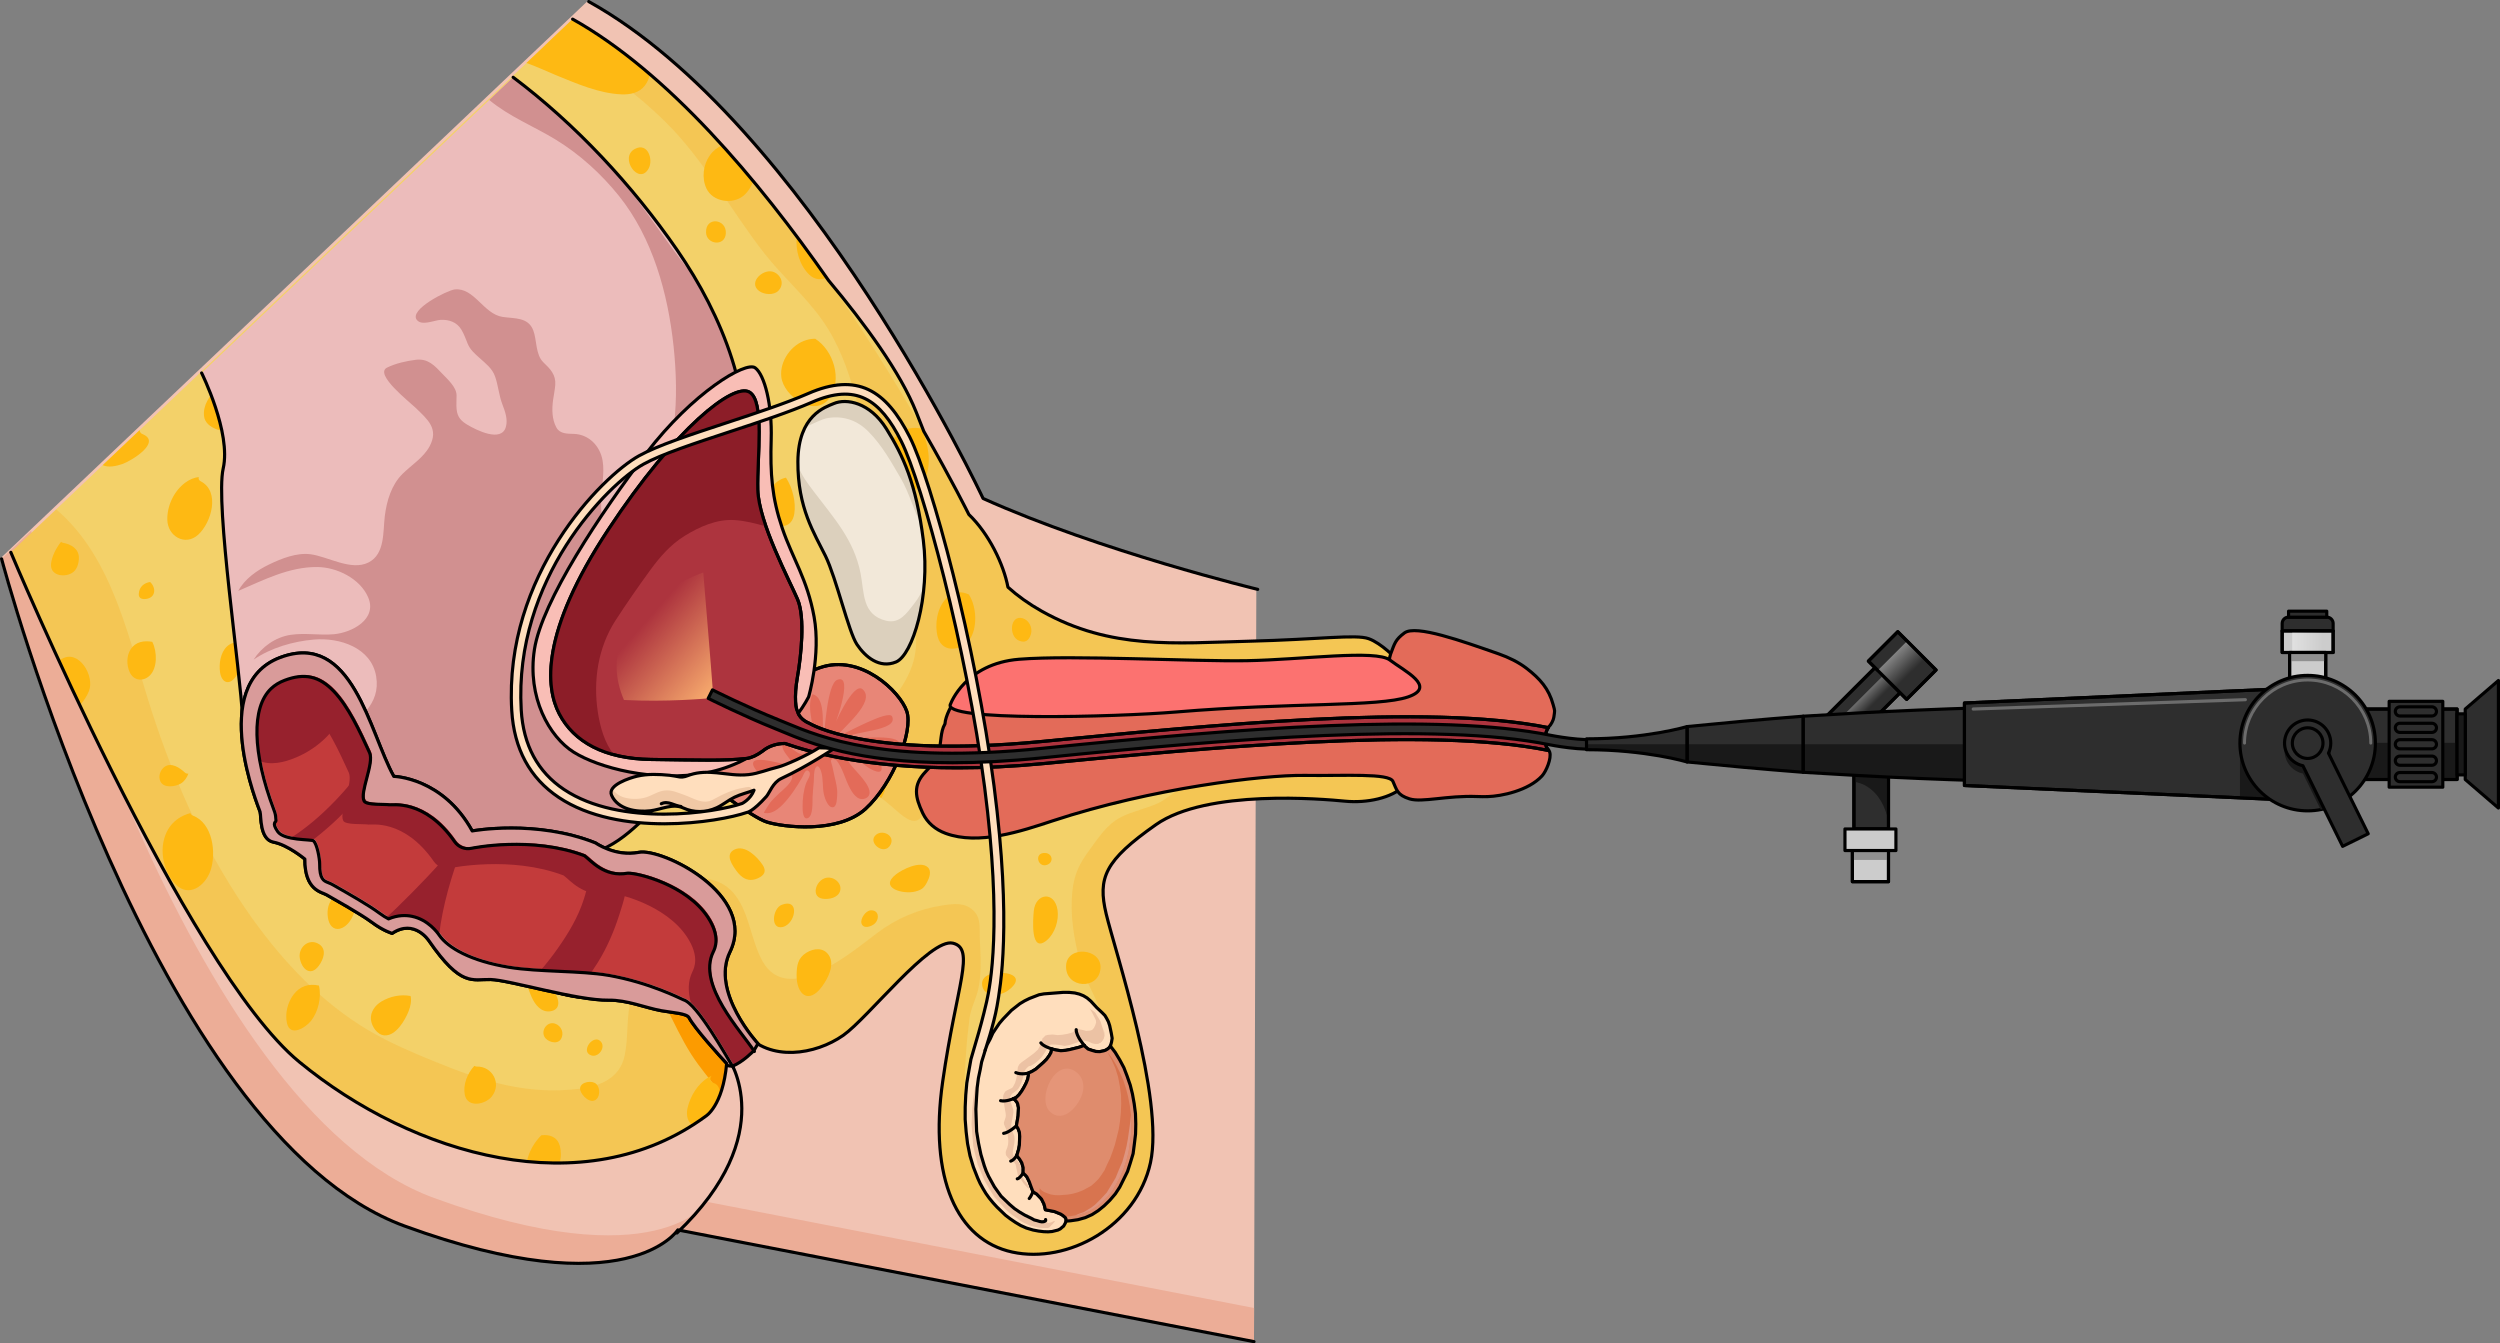<?xml version="1.0" encoding="utf-8"?>
<!-- Generator: Adobe Illustrator 16.0.0, SVG Export Plug-In . SVG Version: 6.00 Build 0)  -->
<!DOCTYPE svg PUBLIC "-//W3C//DTD SVG 1.1//EN" "http://www.w3.org/Graphics/SVG/1.1/DTD/svg11.dtd">
<svg version="1.1" id="Layer_1" xmlns="http://www.w3.org/2000/svg" xmlns:xlink="http://www.w3.org/1999/xlink" x="0px" y="0px"
	 width="789.719px" height="424.309px" viewBox="0 0 789.719 424.309" enable-background="new 0 0 789.719 424.309"
	 xml:space="preserve">
<rect x="0" y="0" width="789.719" height="424.309" fill="#808080" stroke="none"/>
<g>
	<g>
		<path fill="#F1C3B3" d="M0.074,176.423c0,0,47.95,181.754,127.29,210.753c70.613,25.808,86.319,1.235,86.319,1.235l182.436,35.397
			l0.742-237.748c0,0-49.565-11.965-86.744-28.711c0,0-55.543-118.661-124.566-156.958L0.074,176.423z"/>
		<path fill="none" stroke="#000000" stroke-linecap="round" stroke-linejoin="round" stroke-miterlimit="10" d="M397.289,186.169
			c0,0-49.566-11.965-86.744-28.709c0,0-55.544-118.662-124.568-156.96"/>
		<path fill="#ECAD97" d="M0.5,176.531l9.332-8.856c0,0,47.951,181.752,127.292,210.754c70.612,25.808,86.318,1.234,86.318,1.234
			l172.71,33.523l-0.033,10.622l-182.009-35.29c0,0-15.706,24.574-86.319-1.234C48.451,358.284,0.5,176.531,0.5,176.531z"/>
		<path fill="#F3D169" d="M441.146,208.199c0,0-4.751-5.008-8.804-6.45c-4.053-1.444-15.398,0.243-38.166,0.815
			c-22.769,0.571-43.249,2.765-65.113-9.504c-4.098-2.299-7.598-4.81-10.666-7.582c-1.35-7.157-5.947-16.81-12.348-22.962
			c0,0-5.195-10.515-14.233-26.271c-0.769-1.965-1.563-3.981-2.394-6.059c-4.983-12.489-16.018-27.664-27.688-41.595
			c-22.235-31.896-50.8-65.707-80.842-82.547L3.426,174.476c0,0,55.062,131.33,91.121,160.976
			c36.06,29.65,89.965,45.316,128.327,17.189c0,0,5.435-3.109,6.673-16.706c0,0,0.527-4.908-3.176-5.531
			c-3.707-0.626-7.521-10.607-10.338-10.892c-2.813-0.284-13.32-5.393-21.923-4.621c-8.603,0.771-12.9,0.116-17.192-1.129
			c-4.295-1.247-12.583-6.704-20.59-5.907c-8.01,0.801-16.279-6.414-19.662-13.258c-3.383-6.842-8.889-2.21-10.672-1.405
			c-1.78,0.804-10.201-7.171-14.492-9.311c-4.289-2.139-7.549-3.48-10.058-6.127c-2.511-2.645-0.269-7.434-4.851-10.178
			c-4.588-2.746-10.223-2.128-10.497-7.783c-0.275-5.652-14.249-33.492-2.78-46.741c11.467-13.248,30.247-0.912,36.85,16.772
			c6.604,17.688,3.945,16.322,5.576,16.553c1.629,0.227,7.791-1.229,22.549,16.404c0,0,23.086-3.446,38.92,4.294
			c0,0,7.031,4.667,11.484,3.399c2.857-0.814,7.397-1.156,15.162,4.45l-1.858,32.195c0.004,7.209,8.272,8.85,12.833,12.706
			c2.475,2.092,8.306,3.991,10.368,6.396c7.96,9.287,22.353,7.004,31.16,0.834c7.88-5.521,27.476-30.863,34.643-29.116
			c7.168,1.748,1.173,13.045-3.221,43.714c-4.394,30.67,4.546,50.062,21.995,53.862c17.449,3.8,39.222-8.051,43.639-28.234
			c4.418-20.184-11.265-67.141-13.989-78.589c-2.727-11.447-0.456-16.816,15.679-28.17c16.133-11.353,52.854-8.116,59.777-7.44
			c6.922,0.677,14.773-1.003,18.64-4.818C447.39,244.45,441.146,208.199,441.146,208.199z"/>
		<path fill="#FD9B00" d="M229.547,335.935c0,0,0.527-4.908-3.176-5.531c-3.707-0.626-7.521-10.607-10.338-10.892
			c-1.041-0.105-3.139-0.871-5.801-1.755c2.647,5.184,5.079,10.541,8.208,15.412c2.731,4.249,6.079,8.118,9.214,12.1
			C228.48,342.912,229.189,339.863,229.547,335.935z"/>
		<g>
			<path opacity="0.2" fill="#FD9B00" d="M441.146,208.199c0,0-4.751-5.008-8.804-6.45c-4.053-1.444-15.398,0.243-38.166,0.815
				c-22.769,0.571-43.249,2.765-65.113-9.504c-4.098-2.299-7.598-4.81-10.666-7.582v-0.005c-0.08-0.422-0.175-0.854-0.277-1.293
				c-0.026-0.112-0.055-0.227-0.082-0.343c-0.092-0.372-0.189-0.748-0.295-1.13c-0.021-0.076-0.041-0.152-0.063-0.229
				c-0.278-0.979-0.609-1.986-0.983-3.008c-0.005-0.017-0.011-0.03-0.017-0.047c-2.18-5.938-5.913-12.372-10.631-16.908
				c0,0-58.998-119.388-125.156-156.472l-8.835,8.387c2.903,0.716,5.749,1.74,8.451,2.945c11.038,4.922,20.864,12.488,29.461,20.908
				c12.49,12.232,20.78,28.094,31.503,41.777c5.711,7.285,12.825,13.414,18.193,20.968c5.104,7.18,8.171,15.53,10.496,23.971
				c4.584,16.646,5.398,34.232,11.129,50.573c3.807,10.845,10.563,21.595,7.211,33.469c-2.115,7.502-7.928,13.759-13.046,19.372
				c-6.165,6.759-13.751,12.641-19.271,19.979c8.228,0.538,15.975,0.739,18.831,1.832c6.218,2.38,11.521,11.246,15.238,8.605
				c3.717-2.642,0.919-7.677,5.821-10.554c4.904-2.881,4.748-0.663,6.688-4.28c1.943-3.617,4.599,0.073,5.181,2.775
				c0.582,2.699,4.457-2.16,4.328-7.362c-0.128-5.201,0.917-6.782,3.595-9.325c1.844-1.749,2.924-5.853,2.182-12.652
				c0.447,0.32,0.9,0.619,1.373,0.871c12.269,6.576,28.449,4.849,41.688,3.223c14.909-1.834,28.799-5.072,43.506-0.68
				c5.219,1.56,15.203,3.989,12.877,10.949c-1.34,4.012-5.888,7.795-9.855,9.08c-2.382,0.771-5.166,0.572-7.621,1.015
				c-4.366,0.786-8.778,1.912-13.079,2.987c-5.006,1.252-10.223,2.565-14.866,4.857c-2.18,1.075-3.751,2.746-5.883,3.797
				c-3.857,1.9-8.215,2.604-12.064,4.578c-4.504,2.305-7.083,6.473-9.971,10.381c-3.202,4.332-4.888,7.711-5.426,13.218
				c-0.723,7.399,0.495,14.582,2.315,21.78c1.749,6.907,6.346,12.884,7.787,19.82c1.247,5.998,1.525,11.83,0.857,17.918
				c-1.31,11.954-8.412,24.47-20.137,29.035c-10.803,4.206-21.693-8.936-23.951-18.272c-1.488-6.144-0.834-12.717-0.455-18.979
				c0.225-3.726,0.627-7.529,1.104-11.232c0.414-3.22,1.882-5.787,2.658-8.841c1.286-5.061,0.826-11.304,0.606-16.459
				c-0.142-3.31,0.473-6.412-2.026-8.847c-2.648-2.578-6.051-2.174-9.518-1.663c-7.81,1.149-14.789,4.141-21.08,8.895
				c-8.029,6.067-28.035,23.096-36.023,8.741c-3.588-6.45-4.063-14.7-8.45-20.631c-4.29-5.803-10.104-5.509-16.366-6.369
				l-2.285-0.062l-1.765,30.576c0.004,7.209,8.272,8.85,12.833,12.706c2.475,2.092,8.306,3.991,10.368,6.396
				c7.96,9.287,22.353,7.004,31.16,0.834c7.88-5.521,27.476-30.863,34.643-29.116c7.168,1.748,1.173,13.045-3.221,43.714
				c-4.394,30.67,4.546,50.062,21.995,53.862c17.449,3.8,39.222-8.051,43.639-28.234c4.418-20.184-11.265-67.141-13.989-78.589
				c-2.727-11.447-0.456-16.816,15.679-28.17c16.133-11.353,52.854-8.116,59.777-7.44c6.922,0.677,14.773-1.003,18.64-4.818
				C447.39,244.45,441.146,208.199,441.146,208.199z"/>
			<path fill="#FEB913" d="M317.885,313.232c2.02-1.221,4.957-4.114,1.24-5.479c-2.688-0.986-9.45-0.697-8.881,3.458
				C310.744,314.863,315.428,314.717,317.885,313.232z"/>
			<path opacity="0.2" fill="#FD9B00" d="M3.426,174.476l14.312-13.582c18.255,15.48,23.101,41.9,30.19,63.771
				c7.546,23.294,17.652,45.788,31.97,65.747c9.788,13.646,21.817,26.331,36.356,34.965c6.702,3.979,13.955,7.043,21.159,9.995
				c7.542,3.091,15.279,5.933,23.284,7.578c7.423,1.526,14.701,1.918,22.225,0.985c6.568-0.815,12.823-3.252,14.369-10.363
				c1.32-6.056,0.438-12.544,2.188-18.517c7.166,0.933,14.311,4.228,16.555,4.456c2.816,0.284,6.631,10.266,10.338,10.892
				c3.703,0.623,3.176,5.531,3.176,5.531c-1.238,13.597-6.673,16.706-6.673,16.706c-38.362,28.127-92.268,12.461-128.327-17.189
				C58.487,305.806,3.426,174.476,3.426,174.476z"/>
			<path fill="#FEB913" d="M203.741,26.986c-1.728,2.319-4.636,2.944-7.39,2.824c-7.197-0.308-14.209-3.414-20.787-6.09
				c-2.945-1.2-6.07-2.717-9.262-3.828l14.59-13.848c8.272,4.638,16.432,10.561,24.379,17.376
				C205.063,24.665,204.564,25.883,203.741,26.986z"/>
			<path fill="#FEB913" d="M234.891,61.804c-3.438,2.886-9.729,2.004-11.737-2.265c-1.546-3.291-1.037-7.477,1.057-10.436
				c1.098-1.556,2.448-2.593,3.946-3.182c3.328,3.675,6.593,7.45,9.785,11.292C237.277,59.027,236.269,60.648,234.891,61.804z"/>
			<path fill="#FEB913" d="M255.711,86.832c-3.18-2.998-4.486-7.767-4.023-12.158c3.254,4.35,6.398,8.712,9.432,13.045
				C259.314,88.489,257.377,88.404,255.711,86.832z"/>
			<path fill="#FEB913" d="M254.808,107.393c0.944-0.271,1.845-0.389,2.698-0.387c5.793,3.646,8.709,13.039,4.477,18.802
				c-4.604,6.267-14.496-0.593-15.178-6.772C246.25,114.043,250.002,108.764,254.808,107.393z"/>
			<path fill="#FEB913" d="M291.674,152.049c-3.484,5.46-10.313,3.829-11.563-2.084c-0.939-4.44,0.164-10.137,3.902-13.071
				c2.169-1.698,4.581-2.011,6.984-1.529C293.58,140.738,294.466,147.674,291.674,152.049z"/>
			<path fill="#FEB913" d="M272.688,237.716c5.225,1.325,9.088,9.237,5.896,14.032c-0.078,0.115-0.159,0.224-0.24,0.333
				c-1.076-0.763-2.187-1.418-3.327-1.855c-1.22-0.467-3.345-0.77-6.009-1.006C268.534,244.8,270.045,240.817,272.688,237.716z"/>
			<path fill="#FEB913" d="M246.727,234.607c4.825-1.824,8.107,4.791,7.709,8.714c-0.168,1.643-0.91,3.521-2.148,4.793
				c-2.571-0.208-5.121-0.47-7.52-0.817c-0.777-1.072-1.298-2.391-1.561-3.685c-0.779-3.83-0.096-7.039,1.898-9.545
				C245.434,234.543,246.048,234.863,246.727,234.607z"/>
			<path fill="#FEB913" d="M166.434,366.912c0.604-3.122,2.427-6.192,4.546-8.277c0.008-0.008,0.015-0.013,0.02-0.019
				c2.532-0.29,5.036,0.413,5.835,3.361c0.475,1.746,0.46,3.658-0.076,5.405C173.332,367.409,169.885,367.25,166.434,366.912z"/>
			<path fill="#FEB913" d="M222.874,352.641c-1.298,0.949-2.614,1.835-3.945,2.686c-1.705-0.545-2.241-3.123-1.765-5.224
				c0.867-3.808,3.202-7.755,6.641-9.773c0.338-0.198,0.672-0.366,1.007-0.52c-0.622,0.568-0.639,1.841,0.426,2.2
				c2.093,0.705,2.407,2.601,1.845,4.738C225.143,351.337,222.874,352.641,222.874,352.641z"/>
			<path fill="#FEB913" d="M92.656,314.262c2.098-2.848,5.006-3.637,8.096-2.931c0.888,3.757-0.28,8.339-2.489,11.13
				c-1.72,2.17-6.571,5.199-7.597,0.801C89.963,320.246,90.834,316.741,92.656,314.262z"/>
			<path fill="#FEB913" d="M108.15,293.087c-2.183,1.031-3.842-0.215-4.404-2.424c-0.555-2.201-0.36-5.112,1.344-6.81
				c0.744-0.746,1.604-1.141,2.507-1.306c0.091,0.017,0.19,0.021,0.296,0.014c0.332-0.026,0.633-0.021,0.922-0.001
				c0.828,0.407,1.696,0.829,2.62,1.288C113.259,286.329,111.264,291.613,108.15,293.087z"/>
			<path fill="#FEB913" d="M71.719,204.192c1.193-1.104,2.547-1.385,3.917-1.196c1.37,3.331,0.399,8.646-1.233,10.854
				c-2.126,2.878-4.413,1.659-4.883-1.419C69.111,209.736,69.617,206.139,71.719,204.192z"/>
			<path fill="#FEB913" d="M41.256,205.132c1.59-2.468,4.236-2.831,6.844-2.391c1.612,3.153,1.635,8.336-0.816,10.675
				c-2.092,1.993-5.063,1.625-6.297-1.039C39.967,210.178,39.908,207.224,41.256,205.132z"/>
			<path fill="#FEB913" d="M28.092,218.327c-0.675,1.666-1.673,3.152-2.887,4.461c-2.412-5.078-4.685-9.943-6.783-14.501
				c0.297,0.132,0.653,0.136,1.029-0.093C24.869,204.888,30.02,213.57,28.092,218.327z"/>
			<path fill="#FEB913" d="M22.579,181.093c-2.712,1.448-6.919,0.538-6.44-3.154c0.285-2.187,1.471-4.655,3.151-6.794
				c0.146,0.158,0.353,0.277,0.638,0.327c2.446,0.427,4.98,1.86,4.991,4.692C24.927,177.975,24.324,180.162,22.579,181.093z"/>
			<path fill="#FEB913" d="M38.623,146.591c-1.729,0.577-4.357,1.25-6.171,0.338l11.665-11.071c0,0.495,0.249,1,0.826,1.232
				C51.34,139.658,41.33,145.691,38.623,146.591z"/>
			<path fill="#FEB913" d="M78.563,120.061c2.281,3.536,0.134,9.858-2.452,12.771c-2.014,2.263-4.761,3.951-7.835,2.726
				c-1.849-0.737-3.604-2.023-3.829-4.148C63.75,124.793,72.302,118.537,78.563,120.061z"/>
			<path fill="#FEB913" d="M47.41,183.84c1.993,1.833,1.834,5.024-1.382,5.372c-1.183,0.13-2.265-0.226-2.192-1.598
				C43.957,185.336,45.539,184.142,47.41,183.84z"/>
			<path fill="#FEB913" d="M58.543,152.443c1.406-1.038,2.839-1.578,4.254-1.747c-0.15,0.479-0.024,1.013,0.566,1.313
				c6.285,3.2,3.454,13.105-0.785,16.925c-4.071,3.666-9.582,0.502-9.723-4.684C52.736,159.802,54.939,155.105,58.543,152.443z"/>
			<path fill="#FEB913" d="M50.658,246.817c-0.727-1.558-0.066-3.576,1.299-4.567c2.163-1.573,4.863,0.314,6.459,1.794
				c0.345,0.319,0.744,0.395,1.107,0.318c-0.485,1.32-1.316,2.488-2.381,3.134C55.459,248.517,51.725,249.106,50.658,246.817z"/>
			<path fill="#FEB913" d="M66.477,275.073c-1.654,4.774-6.918,8.656-11.143,4.142c-3.137-3.354-4.604-8.71-3.717-13.222
				c0.97-4.933,4.115-7.925,8.521-9.144c0.109,0.332,0.354,0.626,0.766,0.782C67.219,260,68.415,269.466,66.477,275.073z"/>
			<path fill="#FEB913" d="M120.463,316.376c2.779-1.671,6.137-2.342,9.236-1.752c0.345,1.38,0.038,3.158-0.654,4.888
				c-1.107,2.764-3.984,7.781-7.582,7.553c-2.297-0.146-4.051-2.821-4.285-4.941C116.914,319.719,118.467,317.576,120.463,316.376z"
				/>
			<path fill="#FEB913" d="M149.86,336.686c0.187,0.147,0.438,0.236,0.749,0.229c4.921-0.131,7.956,5.397,4.744,9.449
				c-2.049,2.587-7.724,3.686-8.531-0.561C146.211,342.598,147.645,339.027,149.86,336.686z"/>
			<path fill="#FEB913" d="M173.729,319.471c-2.802,0.343-4.7-2.102-5.744-4.396c-0.563-1.234-1.084-2.701-1.489-4.265
				c3.193,0.665,6.085,1.593,8.372,2.32C176.686,315.32,177.418,319.017,173.729,319.471z"/>
			<path fill="#FEB913" d="M248.281,150.884c2.17,3.35,3.16,7.805,2.639,11.3c-0.473,3.184-2.653,4.821-5.832,3.52
				c-1.625-0.664-2.73-2.072-3.066-3.794c-0.685-3.517,0.838-8.108,3.969-10.094C246.762,151.324,247.525,151.037,248.281,150.884z"
				/>
			<path fill="#FEB913" d="M298.861,189.082c2.275-2.383,4.82-2.367,7.197-1.287c2.454,3.838,2.63,9.917,0.697,13.468
				c-2.317,4.262-9.03,5.491-10.53-0.046C295.166,197.315,295.985,192.089,298.861,189.082z"/>
		</g>
		<path fill="none" stroke="#000000" stroke-linecap="round" stroke-linejoin="round" stroke-miterlimit="10" d="M3.426,174.476
			c0,0,55.062,131.33,91.121,160.976c36.06,29.65,89.965,45.316,128.327,17.189c0,0,5.435-3.109,6.673-16.706
			c0,0,0.527-4.908-3.176-5.531c-3.707-0.626-7.521-10.607-10.338-10.892c-2.813-0.284-13.32-5.393-21.923-4.621
			c-8.603,0.771-12.9,0.116-17.192-1.129c-4.295-1.247-12.583-6.704-20.59-5.907c-8.01,0.801-16.279-6.414-19.662-13.258
			c-3.383-6.842-8.889-2.21-10.672-1.405c-1.78,0.804-10.201-7.171-14.492-9.311c-4.289-2.139-7.549-3.48-10.058-6.127
			c-2.511-2.645-0.269-7.434-4.851-10.178c-4.588-2.746-10.223-2.128-10.497-7.783c-0.275-5.652-14.249-33.492-2.78-46.741
			c11.467-13.248,30.247-0.912,36.85,16.772c6.604,17.688,3.945,16.322,5.576,16.553c1.629,0.227,7.791-1.229,22.549,16.404
			c0,0,23.086-3.446,38.92,4.294c0,0,7.031,4.667,11.484,3.399c2.857-0.814,7.397-1.156,15.162,4.45l-1.858,32.195
			c0.004,7.209,8.272,8.85,12.833,12.706c2.475,2.092,8.306,3.991,10.368,6.396c7.96,9.287,22.353,7.004,31.16,0.834
			c7.88-5.521,27.476-30.863,34.643-29.116c7.168,1.748,1.173,13.045-3.221,43.714c-4.394,30.67,4.546,50.062,21.995,53.862
			c17.449,3.8,39.222-8.051,43.639-28.234c4.418-20.184-11.265-67.141-13.989-78.589c-2.727-11.447-0.456-16.816,15.679-28.17
			c16.133-11.353,52.854-8.116,59.777-7.44c6.922,0.677,14.773-1.003,18.64-4.818c3.867-3.814-2.377-40.065-2.377-40.065
			s-4.751-5.008-8.804-6.45c-4.053-1.444-15.398,0.243-38.166,0.815c-22.769,0.571-43.249,2.765-65.113-9.504
			c-4.098-2.299-7.598-4.81-10.666-7.582c-1.35-7.157-5.947-16.81-12.348-22.962c0,0-5.195-10.515-14.233-26.271
			c-0.769-1.965-1.563-3.981-2.394-6.059c-4.983-12.489-16.018-27.664-27.688-41.595c-22.235-31.896-50.8-65.707-80.842-82.547"/>
		<path fill="#ECBCBB" d="M63.689,117.819c0,0,9.389,18.842,6.817,30.151c-2.573,11.308,5.532,64.592,6.095,78.661
			c11.594,5.163,23.188,10.328,34.783,15.491c6.549,2.916,14.273,5.192,20.432,8.722c9.119,5.225,13.938,17.104,25.61,17.612
			c5.011,0.218,9.452-1.622,14.374-0.411c4.996,1.229,6.466,3.11,12.33,2.102c11.361-1.956,18.502-11.043,26.741-18.864
			c3.759-3.565,10.048-7.636,12.706-12.041c2.558-4.234,2.223-10.841,2.14-15.804c-0.231-13.641-7.956-26.66-4.373-40.739
			c2.979-11.695,11.478-19.104,13.391-30.957c4.151-25.722-6.478-51.962-20.87-72.798c-14.027-20.31-31.979-39.649-51.762-54.527
			L63.689,117.819z"/>
		<path fill="#D19090" d="M168.245,29.241c-2.028-1.65-4.071-3.267-6.142-4.824l-7.557,7.169
			c6.206,5.192,14.104,8.318,20.953,12.495c7.563,4.61,14.446,10.872,19.987,17.765c10.69,13.304,15.521,30.879,17.292,47.575
			c1.693,16.009,1.1,34.072-7.44,48.212c-1.88,3.116-4.364,5.951-7.239,8.179c-1.259,0.975-3.188,2.172-4.879,1.656
			c-3.461-1.054-3.335-6.032-3.342-8.908c-0.008-4.237,1.205-8.913,0.467-13.106c-0.816-4.653-4.38-8.254-9.081-8.393
			c-1.974-0.058-4.374,0.03-5.488-1.978c-1.452-2.612-1.467-5.879-1.06-8.763c0.222-1.568,0.553-3.111,0.68-4.694
			c0.256-3.269-1.576-5.075-3.747-7.17c-2.52-2.434-2.025-6.993-3.187-10.067c-1.609-4.258-5.874-3.707-9.678-4.275
			c-6.066-0.906-8.971-9.373-15.176-8.68c-2.223,0.248-14.552,6.348-11.924,9.634c1.572,1.963,5.457,0.09,7.494-0.022
			c2.635-0.146,5.125,0.697,6.555,3.066c0.858,1.419,1.387,2.956,2.014,4.483c0.78,1.899,2.236,3.129,3.721,4.472
			c1.914,1.73,4.01,3.29,4.903,5.813c1.028,2.904,1.205,5.907,2.313,8.818c0.86,2.254,1.784,4.706,1.125,7.126
			c-1.395,5.125-9.487,0.925-12.029-0.564c-2.095-1.227-3.282-2.463-3.539-4.937c-0.152-1.481,0.008-2.986-0.018-4.473
			c-0.047-2.6-2.835-5.027-4.482-6.769c-2.477-2.622-4.559-4.927-8.443-4.421c-3.045,0.398-6.242,1.101-9.014,2.451
			c-4.207,2.05,7.033,10.803,8.938,12.654c3.863,3.75,7.494,6.657,4.465,12.253c-1.943,3.591-5.771,5.912-8.594,8.735
			c-3.451,3.45-4.931,8.47-5.527,13.177c-0.629,4.935,0.131,12.05-5.145,14.737c-5.495,2.796-12.875-1.9-18.392-2.592
			c-4.36-0.55-9.184,1.387-13.011,3.23c-3.799,1.826-7.732,4.556-9.758,8.354c8.045-3.445,16.078-7.635,25.006-7.541
			c6.176,0.065,13.439,3.64,16.006,9.513c3.052,6.987-5.153,11.224-10.835,11.719c-4.526,0.393-9.058-0.482-13.583,0.184
			c-4.828,0.709-9.139,3.79-11.766,7.867c5.546-3.821,12.606-5.811,19.075-6.369c8.071-0.698,18.128,2.509,19.659,11.614
			c1.514,8.997-5.742,13.432-11.33,18.612c-0.92,0.858-1.648,1.654-2.209,2.416c-1.05,1.428-1.501,2.729-1.54,4.045
			c2.546,1.135,5.093,2.269,7.64,3.403c6.549,2.916,14.273,5.192,20.432,8.722c9.119,5.225,13.938,17.104,25.61,17.612
			c5.011,0.218,9.452-1.622,14.374-0.411c4.996,1.229,6.466,3.11,12.33,2.102c11.361-1.956,18.502-11.043,26.741-18.864
			c3.759-3.565,10.048-7.636,12.706-12.041c2.558-4.234,2.223-10.841,2.14-15.804c-0.231-13.641-7.956-26.66-4.373-40.739
			c2.979-11.695,11.478-19.104,13.391-30.957c3.613-22.391-3.978-45.171-15.495-64.44c-8.789-10.397-15.9-22.716-24.984-32.698
			C186.168,45.713,177.551,36.982,168.245,29.241z"/>
		<path fill="none" stroke="#000000" stroke-linecap="round" stroke-linejoin="round" stroke-miterlimit="10" d="M0.5,176.531
			c0,0,47.951,181.753,127.291,210.753c70.613,25.809,86.319,1.234,86.319,1.234l182.009,35.29"/>
		<path fill="none" stroke="#000000" stroke-linecap="round" stroke-linejoin="round" stroke-miterlimit="10" d="M230.132,334.337
			c0,0,16.614,23.779-16.282,55.151"/>
		<path fill="#ECBCBB" d="M73.617,190.044c8.377-3.331,17.251-8.901,26.584-8.421c3.428,0.176,6.594,1.117,9.414,3.121
			c2.162,1.535,5.541,4.501,4.671,7.571c-2.315,8.164-15.058,5.068-21.136,5.549c-8.223,0.65-15.56,6.755-17.629,14.711
			c-0.299,1.142,1.176,2.209,2.063,1.256c4.874-5.244,12.592-8.175,19.57-9.084c6.718-0.873,17.686,0.293,19.113,8.782
			c1.432,8.513-6.865,15.575-13.736,18.737c-2.311,1.062-4.752,1.939-7.235,2.527l-18.964-8.446
			c-0.258-6.455-2.102-21.166-3.776-36.292C72.876,190.179,73.252,190.188,73.617,190.044z"/>
		<path fill="none" stroke="#000000" stroke-linecap="round" stroke-linejoin="round" stroke-miterlimit="10" d="M63.689,117.819
			c0,0,9.389,18.842,6.817,30.151c-2.573,11.308,5.532,64.592,6.095,78.661c11.594,5.163,23.188,10.328,34.783,15.491
			c6.549,2.916,14.273,5.192,20.432,8.722c9.119,5.225,13.938,17.104,25.61,17.612c5.011,0.218,9.452-1.622,14.374-0.411
			c4.996,1.229,6.466,3.11,12.33,2.102c11.361-1.956,18.502-11.043,26.741-18.864c3.759-3.565,10.048-7.636,12.706-12.041
			c2.558-4.234,2.223-10.841,2.14-15.804c-0.231-13.641-7.956-26.66-4.373-40.739c2.979-11.695,11.478-19.104,13.391-30.957
			c4.151-25.722-6.478-51.962-20.87-72.798c-14.027-20.31-31.979-39.649-51.762-54.527"/>
		<path fill="none" stroke="#000000" stroke-linecap="round" stroke-linejoin="round" stroke-miterlimit="10" d="M239.527,329.791
			c0,0-15.178-16.345-8.959-29.07c8.799-18.012-21.402-32.915-28.803-31.466c-7.4,1.445-13.633-2.976-13.633-2.976
			c-18.808-7.494-38.969-3.793-38.969-3.793c-9.293-16.893-24.765-17.233-24.765-17.233c-7.724-13.824-13.019-46.224-35.938-37.538
			c-22.92,8.684-6.68,47.469-6.304,48.735c0.378,1.266-0.202,8.747,4.273,9.583c4.478,0.834,9.871,5.334,9.871,5.334
			c-0.064,9.947,5.326,10.387,6.87,11.3c1.546,0.912,10.6,5.92,14.295,8.675c3.698,2.758,6.414,3.495,6.414,3.495
			c7.047-4.737,11.639,2.37,11.639,2.37c10.16,14.717,13.635,12.053,19.479,12.206c5.842,0.15,27.414,6.691,37.274,6.528
			c5.77-0.092,11.534,2.387,16.543,3.306c3.556,0.651,8.126,0.848,8.837,2.205c1.779,3.396,9.727,12.167,11.895,14.482
			c2.17,2.316,3.008-2.162,3.008-2.162L239.527,329.791z"/>
		<g>
			<path fill="#D99B9A" d="M239.527,329.791c0,0-15.178-16.345-8.959-29.07c8.799-18.012-21.402-32.915-28.803-31.466
				c-7.4,1.445-13.633-2.976-13.633-2.976c-18.808-7.494-38.969-3.793-38.969-3.793c-9.293-16.893-24.765-17.233-24.765-17.233
				c-7.724-13.824-13.019-46.224-35.938-37.538c-22.92,8.684-6.68,47.469-6.304,48.735c0.378,1.266-0.202,8.747,4.273,9.583
				c4.478,0.834,9.871,5.334,9.871,5.334c-0.064,9.947,5.326,10.387,6.87,11.3c1.546,0.912,10.6,5.92,14.295,8.675
				c3.698,2.758,6.414,3.495,6.414,3.495c7.047-4.737,11.639,2.37,11.639,2.37c10.16,14.717,13.635,12.053,19.479,12.206
				c5.842,0.15,27.414,6.691,37.274,6.528c5.77-0.092,11.534,2.387,16.543,3.306c3.556,0.651,8.126,0.848,8.837,2.205
				c1.779,3.396,9.727,12.167,11.895,14.482C231.717,338.251,239.527,329.791,239.527,329.791z"/>
			<path fill="#ED9D9D" d="M238.191,331.985c-4.043-6.32-17.604-21.168-12.485-31.644c0.587-1.201,2.376-4.86-1.712-11.045
				c-6.719-10.165-22.04-13.969-25.298-13.874c-7.328,1.404-11.692-4.093-13.667-5.522c-16.625-6.313-35.49-2.372-35.682-2.33
				c-2.029,0.436-4.129-0.39-5.313-2.093c-9.469-13.621-19.946-11.473-20.594-11.646c-1.517-0.271-7.234,0.175-7.989-1.173
				c-1.507-2.7,3.241-11.943,1.708-15.286c-3.119-6.806-6.656-14.517-11.268-19.358c-4.613-4.846-9.264-5.895-15.551-3.513
				c-1.687,0.639-3.131,1.52-4.291,2.623c-6.248,5.928-5.926,20.21,0.859,38.202c0.186,0.494,0.296,0.812,0.33,0.928
				c0.238,0.792,0.289,1.549,0.361,2.51c0.049,0.678-1.463,0.544,0.518,3.484c1.98,2.942,10.684,2.438,11.309,2.959
				c1.18,0.984,1.975,5.717,1.967,7.254c-0.031,4.857,1.273,5.379,2.652,5.93c0.48,0.191,1.029,0.414,1.593,0.745
				c0.267,0.158,0.776,0.447,1.447,0.829c3.452,1.965,9.874,5.62,13.101,8.026c1.158,0.865,2.179,1.469,2.968,1.879
				c2.974-1.271,5.574-1.19,7.388-0.816c5.101,1.047,8.07,5.137,8.622,5.956c2.782,4.029,9.985,8.167,22.126,10.15
				c9.209,1.504,22.629,1.049,31.216,2.52c13.304,2.282,23.425,7.646,23.785,7.741c4.339,1.124,13.537,17.907,15.805,21.424"/>
			<path fill="#C33B3B" d="M238.191,331.985c-4.043-6.32-17.604-21.168-12.485-31.644c0.587-1.201,2.376-4.86-1.712-11.045
				c-6.719-10.165-22.04-13.969-25.298-13.874c-7.328,1.404-11.692-4.093-13.667-5.522c-16.625-6.313-35.49-2.372-35.682-2.33
				c-2.029,0.436-4.129-0.39-5.313-2.093c-9.469-13.621-19.946-11.473-20.594-11.646c-1.517-0.271-7.234,0.175-7.989-1.173
				c-1.507-2.7,3.241-11.943,1.708-15.286c-3.119-6.806-6.656-14.517-11.268-19.358c-4.613-4.846-9.264-5.895-15.551-3.513
				c-1.687,0.639-3.131,1.52-4.291,2.623c-6.248,5.928-5.926,20.21,0.859,38.202c0.186,0.494,0.296,0.812,0.33,0.928
				c0.238,0.792,0.289,1.549,0.361,2.51c0.049,0.678-1.463,0.544,0.518,3.484c1.98,2.942,10.684,2.438,11.309,2.959
				c1.18,0.984,1.975,5.717,1.967,7.254c-0.031,4.857,1.273,5.379,2.652,5.93c0.48,0.191,1.029,0.414,1.593,0.745
				c0.267,0.158,0.776,0.447,1.447,0.829c3.452,1.965,9.874,5.62,13.101,8.026c1.158,0.865,2.179,1.469,2.968,1.879
				c2.974-1.271,5.574-1.19,7.388-0.816c5.101,1.047,8.07,5.137,8.622,5.956c2.782,4.029,9.985,8.167,22.126,10.15
				c9.209,1.504,22.629,1.049,31.216,2.52c13.304,2.282,23.425,7.646,23.785,7.741c4.339,1.124,13.537,17.907,15.805,21.424"/>
			<path fill="#97212D" d="M218.197,316.586c-0.891-3.355-0.929-6.65,0.51-9.602c0.588-1.201,2.375-4.859-1.711-11.045
				c-6.723-10.166-22.04-13.968-25.299-13.874c-7.326,1.403-11.693-4.093-13.664-5.521c-16.629-6.314-35.492-2.372-35.684-2.333
				c-2.029,0.436-4.127-0.389-5.313-2.092c-9.47-13.62-19.948-11.472-20.597-11.647c-1.516-0.27-7.233,0.177-7.984-1.172
				c-1.509-2.7,3.237-11.944,1.707-15.286c-3.12-6.806-6.657-14.517-11.269-19.358c-4.615-4.846-9.264-5.895-15.551-3.513
				c-0.016,0.004-0.031,0.013-0.049,0.019c0.703-1.604,1.619-2.961,2.756-4.038c1.16-1.104,2.604-1.984,4.291-2.623
				c6.287-2.382,10.938-1.333,15.551,3.513c4.611,4.842,8.148,12.553,11.268,19.358c1.533,3.343-3.215,12.586-1.708,15.286
				c0.755,1.348,6.473,0.902,7.989,1.173c0.647,0.174,11.125-1.975,20.594,11.646c1.184,1.703,3.283,2.528,5.313,2.093
				c0.191-0.042,19.057-3.982,35.682,2.33c1.975,1.43,6.339,6.927,13.667,5.522c3.258-0.095,18.579,3.709,25.298,13.874
				c4.088,6.185,2.299,9.844,1.712,11.045c-5.118,10.476,8.442,25.323,12.485,31.644l-6.095,4.859
				C230.124,333.785,222.896,320.673,218.197,316.586z"/>
			<path fill="#97212D" d="M94.993,238.604c-3.543,1.69-8.09,3.229-12.034,2.1c-0.309-0.09-0.597-0.192-0.873-0.307
				c-1.959-10.614-0.792-18.76,3.546-22.875c1.16-1.102,2.604-1.985,4.292-2.623c6.286-2.381,10.936-1.332,15.551,3.513
				c0.711,0.749,1.398,1.57,2.059,2.44C109.564,228.454,101.236,235.623,94.993,238.604z"/>
			<path fill="#97212D" d="M115.35,247.768c-2.973,5.438-7.754,10.218-12.281,14.112c-1.354,1.166-2.842,2.409-4.43,3.604
				c-1.077-0.201-4.137-0.221-6.811-0.778c10.049-6.396,18.688-16.142,25.218-25.352
				C117.098,241.625,116.053,244.906,115.35,247.768z"/>
			<path fill="#97212D" d="M138.71,295.358c-0.615-0.905-3.567-4.877-8.586-5.906c-1.815-0.374-4.417-0.455-7.387,0.815
				c-0.218-0.113-0.458-0.244-0.708-0.388c1.157-1.055,2.27-2.122,3.34-3.159c6.568-6.397,13.004-13.064,18.846-20.145
				c0.495,0.495,1.084,0.87,1.719,1.125C142.607,276.703,139.814,285.958,138.71,295.358z"/>
			<path fill="#97212D" d="M195.605,289.047c-1.696,5.262-3.857,10.316-6.785,15.02c-0.689,1.111-1.42,2.231-2.182,3.35
				c-4.905-0.424-10.53-0.572-15.857-0.885c1.933-2.251,3.751-4.584,5.432-6.974c3.332-4.737,6.386-9.818,8.164-15.363
				c1.269-3.956,2.418-8.503,1.639-12.7c2.339,2.079,6.307,5.429,12.189,4.337C198.441,280.26,196.871,285.125,195.605,289.047z"/>
			<path fill="none" stroke="#000000" stroke-linecap="round" stroke-linejoin="round" stroke-miterlimit="10" d="M238.296,332.148
				c-4.043-6.32-18.127-20.932-13.009-31.409c0.587-1.199,2.376-4.858-1.714-11.043c-6.719-10.166-22.038-13.97-25.296-13.876
				c-7.328,1.405-11.696-4.092-13.667-5.521c-16.625-6.313-35.49-2.372-35.681-2.333c-2.03,0.438-4.133-0.387-5.313-2.093
				c-9.468-13.619-19.946-11.472-20.595-11.646c-1.518-0.27-7.233,0.176-7.988-1.172c-1.508-2.699,3.241-11.944,1.708-15.287
				c-3.12-6.804-6.655-14.517-11.267-19.358c-4.615-4.845-9.265-5.894-15.551-3.513c-1.688,0.638-3.132,1.521-4.292,2.623
				c-6.247,5.929-5.927,20.211,0.858,38.203c0.186,0.495,0.295,0.812,0.329,0.929c0.239,0.791,0.292,1.548,0.362,2.507
				c0.051,0.68-1.463,0.546,0.517,3.487c1.981,2.941,10.687,2.437,11.311,2.959c1.179,0.982,1.975,5.716,1.966,7.254
				c-0.03,4.856,1.272,5.377,2.652,5.93c0.48,0.192,1.028,0.411,1.594,0.744c0.266,0.156,0.775,0.447,1.447,0.828
				c3.451,1.967,9.875,5.622,13.102,8.028c1.156,0.864,2.178,1.467,2.968,1.877c2.97-1.271,5.571-1.189,7.387-0.815
				c5.099,1.047,8.069,5.137,8.62,5.955c2.783,4.03,9.987,8.167,22.126,10.15c9.212,1.504,22.629,1.051,31.218,2.521
				c13.304,2.283,23.422,7.647,23.787,7.741c4.335,1.125,13.535,17.907,15.803,21.424"/>
		</g>
		<path fill="none" stroke="#000000" stroke-linecap="round" stroke-linejoin="round" stroke-miterlimit="10" d="M239.527,329.791
			c0,0-15.178-16.345-8.959-29.07c8.799-18.012-21.402-32.915-28.803-31.466c-7.4,1.445-13.633-2.976-13.633-2.976
			c-18.808-7.494-38.969-3.793-38.969-3.793c-9.293-16.893-24.765-17.233-24.765-17.233c-7.724-13.824-13.019-46.224-35.938-37.538
			c-22.92,8.684-6.68,47.469-6.304,48.735c0.378,1.266-0.202,8.747,4.273,9.583c4.478,0.834,9.871,5.334,9.871,5.334
			c-0.064,9.947,5.326,10.387,6.87,11.3c1.546,0.912,10.6,5.92,14.295,8.675c3.698,2.758,6.414,3.495,6.414,3.495
			c7.047-4.737,11.639,2.37,11.639,2.37c10.16,14.717,13.635,12.053,19.479,12.206c5.842,0.15,27.414,6.691,37.274,6.528
			c5.77-0.092,11.534,2.387,16.543,3.306c3.556,0.651,8.126,0.848,8.837,2.205c1.779,3.396,9.727,12.167,11.895,14.482"/>
		<path fill="none" stroke="#000000" stroke-linecap="round" stroke-linejoin="round" stroke-miterlimit="10" d="M239.285,329.929
			l-1.135,1.95c0,0-3.557,3.711-6.777,4.882c0,0-1.908,0.021-1.868-0.402"/>
	</g>
	<path fill="#FEB913" d="M265.485,280.904c0.155-1.63-1.145-3.061-2.687-3.532c-4.391-1.344-7.435,5.89-2.909,6.532
		c1.929,0.273,4.796-0.277,5.47-2.392C265.426,281.308,265.467,281.104,265.485,280.904z"/>
	<path fill="#FEB913" d="M233.994,276.634c1.465,1.307,3.241,1.798,5.447,0.788c2.111-0.967,2.734-2.302,1.439-4.244
		c-1.631-2.447-5.553-6.49-8.93-4.783c-3.066,1.551-0.584,4.974,0.775,6.82C233.121,275.753,233.543,276.231,233.994,276.634z"/>
	<path fill="#FEB913" d="M289.122,281.619c1.982-0.523,2.737-1.038,3.734-2.956c0.699-1.346,1.555-3.534,0.167-4.755
		c-2.375-2.089-7.988,0.734-9.949,2.26C277.46,280.528,285.342,282.617,289.122,281.619z"/>
	<path fill="#FEB913" d="M177.191,328.23c1.117-1.845,0.162-4.204-1.869-4.882c-2.345-0.783-4.396,1.881-3.412,4.021
		C172.703,329.095,176.017,330.169,177.191,328.23z"/>
	<path fill="#FEB913" d="M100.71,305.073c1.445-1.959,2.63-5.143,0.137-6.787c-3.229-2.129-6.683,0.959-6.151,4.322
		C95.232,306.005,98.041,308.692,100.71,305.073z"/>
	<path fill="#FEB913" d="M239.789,91.921c1.576,1.168,4.622,1.436,6.082-0.07c1.852-1.908,1.119-4.593-1.132-5.782
		C241.454,84.333,236.05,89.153,239.789,91.921z"/>
	<path fill="#FEB913" d="M229.28,73.749c0.307-4.639-6.437-5.483-6.249-0.283C223.168,77.237,228.999,78.001,229.28,73.749z"/>
	<path fill="#FEB913" d="M204.899,53.232c1.546-2.788-0.244-8.369-4.361-6.181C195.465,49.749,201.818,58.79,204.899,53.232z"/>
	<path fill="#FEB913" d="M330.68,297.018c2.546-2.14,3.874-6.308,3.382-9.554c-0.939-6.189-7.003-5.288-7.509,0.347
		C326.342,290.177,325.377,301.474,330.68,297.018z"/>
	<path fill="#FEB913" d="M259.699,311.588c1.832-2.514,4.08-6.776,2.146-9.798c-1.668-2.609-4.777-2.28-7.123-0.835
		c-2.687,1.654-3.045,4.028-3.083,7.006C251.563,314.119,255.426,317.451,259.699,311.588z"/>
	<path fill="#FEB913" d="M347.636,305.872c0.432-6.378-10.646-7.337-10.878-0.78C336.504,312.334,347.159,312.881,347.636,305.872z"
		/>
	<path fill="#FEB913" d="M248.055,292.526c3.455-1.76,4.346-8.81-1.117-6.704c-2.912,1.12-3.712,7.934,0.299,7.005
		C247.523,292.761,247.797,292.658,248.055,292.526z"/>
	<path fill="#FEB913" d="M276.502,291.566c1.399-1.535,1.034-4.194-1.51-3.997c-1.51,0.117-3.238,2.54-2.873,4.045
		C272.608,293.633,275.455,292.716,276.502,291.566z"/>
	<path fill="#FEB913" d="M281.345,266.755c1.362-2.746-2.358-4.747-4.501-3.15C273.631,265.996,279.404,270.666,281.345,266.755z"/>
	<path fill="#FEB913" d="M330.71,273.203c2.229-0.753,1.81-3.592-0.503-3.756C326.546,269.183,327.732,274.209,330.71,273.203z"/>
	<g>
		<path fill="#FEB913" d="M185.479,330.969c-0.226,0.855-0.043,1.716,0.834,2.217c2.597,1.488,5.516-2.64,3.162-4.461
			C187.997,327.581,185.93,329.27,185.479,330.969z"/>
	</g>
	<path fill="#FEB913" d="M188.432,347.209c1.36-1.3,1.053-4.364-0.623-5.166c-1.719-0.819-5.045,0.074-4.506,2.318
		C183.734,346.16,186.612,348.946,188.432,347.209z"/>
	<path fill="#FEB913" d="M321.857,202.364c2.055,0.884,3.239-0.086,3.814-2.104c0.567-1.985-0.633-4.423-2.689-4.981
		C319.033,194.21,318.551,200.946,321.857,202.364z"/>
	<g>
		<path fill="#E88677" stroke="#000000" stroke-linecap="round" stroke-linejoin="round" stroke-miterlimit="10" d="
			M223.345,247.136c0,0,13.972,10.969,18.892,12.537c4.921,1.568,22.461,3.824,31.219-4.201
			c8.758-8.023,15.092-24.623,12.977-30.809c-2.115-6.189-14.525-18.273-27.474-13.738c-12.946,4.535-21.768,16.902-21.768,16.902
			s-6.248,6.457-6.804,6.584S216.972,242.341,223.345,247.136z"/>
		<path fill="#E36B59" d="M238.418,242.688c1.258,2.037,3.54,2.578,5.793,2.518c1.105-0.031,2.438-0.055,3.5-0.371
			c0.761-0.229,1.541-0.992,2.281-0.053c1.319,1.678-2.921,4.918-3.949,5.9c-0.96,0.916-1.922,1.84-2.765,2.867
			c-0.199,0.244-2.097,3.168-1.96,3.203c2.988,0.801,5.799-2.311,7.477-4.33c1.217-1.467,2.298-3.043,3.303-4.66
			c0.473-0.758,0.927-1.527,1.367-2.307c0.316-0.564,1.064-3.018,2.133-1.693c0.774,0.961-0.588,2.633-0.926,3.553
			c-0.859,2.352-1.166,4.979-1.145,7.48c0.006,0.809-0.023,4.236,1.592,3.662c1.842-0.658,1.482-5.201,1.562-6.689
			c0.087-1.6,0.222-3.199,0.374-4.795c0.119-1.258-0.062-3.328,0.579-4.447c0.741-1.295,1.493,0.402,1.714,1.076
			c0.781,2.373,0.381,4.941,0.918,7.363c0.236,1.07,1.335,4.486,3.008,4.006c1.12-0.324,1.118-2.922,1.182-3.82
			c0.141-2.02-0.383-3.977-0.854-5.922c-0.357-1.482-0.563-3-1.04-4.4c-0.476-1.396,1.161-1.33,1.821-0.457
			c1.736,2.291,2.471,5.336,3.73,7.889c0.943,1.912,2.631,4.988,5.242,3.953c0.257-0.102,0.518-0.232,0.722-0.42
			c2.377-2.168-2.725-7.152-4.013-8.65c-0.463-0.539-3.242-3.395-2.033-4.111c0.662-0.391,2.439,0.805,2.976,1.135
			c1.009,0.621,1.932,1.369,2.898,2.053c1.052,0.744,5.064,3.127,4.556,0.004c-0.292-1.793-2.378-2.926-3.924-3.504
			c-1.506-0.564-3.111-0.924-4.555-1.645c-0.945-0.471-2.333-1.254-0.586-1.611c1.46-0.299,2.799,0.01,4.25,0.164
			c1.924,0.205,4.26,0.283,6.055,1.068c1.354,0.596,2.892,0.877,3.908-0.578c3.486-4.988-13.908-2.504-16.309-2.949
			c1.207-2.246,16.7-2.092,14.498-6.846c-1.075-2.32-14.762,5.445-17.541,6.482c1.407-2.549,12.74-11.145,8.217-15.082
			c-2.906-2.527-9.24,11.521-10.04,14.328c1.088-1.863,7.61-19.617,2.008-17.287c-3.142,1.305-3.972,16.211-4.326,19.441
			c-0.726-3.293,1.266-13.855-3.499-14.912c-2.098,4.641,0.977,11.029,0.867,16.016c-2.056-1.318-2.261-5.223-4.281-6.178
			c-3.02-1.424-1.688,1.59-1.117,2.967c0.542,1.307,4.219,5.779,1.482,6.18c-1.555,0.232-4.394-3.119-6.405-3.305
			c-0.442,2.662,2.914,4.574,3.554,7.023C248.916,242.05,234.971,237.099,238.418,242.688z"/>
		<path fill="none" stroke="#000000" stroke-linecap="round" stroke-linejoin="round" stroke-miterlimit="10" d="M223.345,247.136
			c0,0,13.972,10.969,18.892,12.537c4.921,1.568,22.461,3.824,31.219-4.201c8.758-8.023,15.092-24.623,12.977-30.809
			c-2.115-6.189-14.525-18.273-27.474-13.738c-12.946,4.535-21.768,16.902-21.768,16.902s-6.248,6.457-6.804,6.584
			S216.972,242.341,223.345,247.136z"/>
		<path opacity="0.2" fill="#FFFFFF" d="M175.896,200.95c0,0-7.739,11.678,1.403,28.742
			C177.3,229.692,173.047,218.267,175.896,200.95z"/>
		<path fill="#F9BEB6" d="M255.428,220.151c0,0,3.911-13.277,1.74-25.264c-2.172-11.982-6.779-18.391-10.054-28.012
			s-3.839-17.234-3.505-28.1c0.334-10.867-2.078-20.404-5.063-22.586c-2.982-2.18-19.813,7.949-34.305,26.879
			c-14.493,18.93-33.061,46.865-35.416,62.063s4.715,27.613,12.382,32.455c7.667,4.84,25.259,9.678,41.894,6.529
			C239.736,240.97,250.914,228.757,255.428,220.151z"/>
		<path fill="none" stroke="#000000" stroke-linecap="round" stroke-linejoin="round" stroke-miterlimit="10" d="M255.428,220.151
			c0,0,3.911-13.277,1.74-25.264c-2.172-11.982-6.779-18.391-10.054-28.012s-3.839-17.234-3.505-28.1
			c0.334-10.867-2.078-20.404-5.063-22.586c-2.982-2.18-19.813,7.949-34.305,26.879c-14.493,18.93-33.061,46.865-35.416,62.063
			s4.715,27.613,12.382,32.455c7.667,4.84,25.259,9.678,41.894,6.529C239.736,240.97,250.914,228.757,255.428,220.151z"/>
		<path fill="#F2E8D9" d="M263.379,127.479c-2.617,1.123-11.234,3.594-11.334,18.318c-0.098,14.727,5.268,22.787,8.705,29.822
			c3.437,7.033,7.308,23.99,9.937,27.93c2.63,3.941,7.116,7.73,12.353,5.561c5.235-2.166,10.885-20.576,8.618-38.529
			c-2.265-17.955-6.433-26.732-11.643-35.113C274.805,127.089,267.365,125.771,263.379,127.479z"/>
		<path fill="#DCD0BD" d="M290.951,165.7c-2.37-14.723-6.224-22.654-10.937-30.232c-5.21-8.379-12.649-9.697-16.636-7.988
			c-1.761,0.756-6.236,2.127-9.007,7.426c2.57-1.051,5.207-2.57,7.3-2.885c4.917-0.738,9.242,0.832,12.721,4.383
			c4.309,4.4,7.082,9.447,10.145,14.68C287.248,155.716,288.54,161.019,290.951,165.7z"/>
		<path fill="#DCD0BD" d="M279.92,196.079c-7.657-1.85-6.879-8.861-8.074-14.957c-2.088-10.639-8.475-17.5-14.738-25.803
			c-2.004-2.656-4.117-5.342-5.043-8.42c0.172,14.021,5.337,21.867,8.686,28.721c3.437,7.033,7.308,23.99,9.937,27.93
			c2.63,3.941,7.116,7.73,12.353,5.561c3.791-1.57,7.797-11.658,8.859-23.924c-0.766,1.918-1.754,3.746-3.063,5.424
			C286.418,193.71,284.209,197.116,279.92,196.079z"/>
		<path fill="none" stroke="#000000" stroke-linecap="round" stroke-linejoin="round" stroke-miterlimit="10" d="M263.379,127.479
			c-2.617,1.123-11.234,3.594-11.334,18.318c-0.098,14.727,5.268,22.787,8.705,29.822c3.437,7.033,7.308,23.99,9.937,27.93
			c2.63,3.941,7.116,7.73,12.353,5.561c5.235-2.166,10.885-20.576,8.618-38.529c-2.265-17.955-6.433-26.732-11.643-35.113
			C274.805,127.089,267.365,125.771,263.379,127.479z"/>
		<g>
			<path fill="#E36B59" d="M485.125,230.87c1.995,0.16,3.564-0.766,4.085-1.236c0.715-0.646,1.494-2.115,1.625-3.061
				c0.325-2.348,0.391-1.73-0.214-3.973c-1.366-5.057-4.136-8.172-8.345-11.432c-2.56-1.984-5.725-3.516-8.774-4.584
				c-11.626-4.07-26.25-9.311-29.847-6.654c-2.905,2.143-3.1,3.309-4.383,6.686c-0.888,2.334-0.304,7.803-1.791,9.492
				c-1.708,1.939-9.714,1.309-12.254,1.467c-22.841,1.441-45.91,0.436-68.734-0.859c-6.465-0.367-12.929-0.74-19.4-0.959
				c-4.167-0.141-8.318-0.709-12.485-0.877c-4.641-0.186-10.631-0.947-14.93,0.764c-2.828,1.125-5.811,3.205-7.853,5.447
				c-1.063,1.167-3.211,5.108-3.323,7.583c-0.009,0.015-0.021,0.025-0.03,0.04c-1.468,2.471-1.102,5.976-1.949,8.688
				c-0.826,2.645-2.303,4.455-4.2,6.44c-4.039,4.226-3.208,8.042-0.855,13.005c1.473,3.106,4.026,5.219,7.225,6.403
				c10.451,3.869,23.902-0.679,33.852-3.958c31.341-10.328,66.519-14.514,79.44-14.346c12.922,0.17,26.811-0.771,28.021,1.887
				c1.209,2.658,1.295,4.293,5.241,5.525c3.945,1.234,11.872-1.121,21.399-0.738c1.115,0.045,2.23,0.055,3.348,0.02
				c4.28-0.135,12.793-1.857,17.101-6.523c1.312-1.421,3.066-5.588,2.438-7.516c-0.856-2.631-5.459-3.654-7.266-6.035
				c-0.174-0.229-0.33-0.464-0.479-0.701C483.813,230.857,484.981,230.858,485.125,230.87z"/>
			<path fill="none" stroke="#000000" stroke-linecap="round" stroke-linejoin="round" stroke-miterlimit="10" d="M485.125,230.87
				c1.995,0.16,3.564-0.766,4.085-1.236c0.715-0.646,1.494-2.115,1.625-3.061c0.325-2.348,0.391-1.73-0.214-3.973
				c-1.366-5.057-4.136-8.172-8.345-11.432c-2.56-1.984-5.725-3.516-8.774-4.584c-11.626-4.07-26.25-9.311-29.847-6.654
				c-2.905,2.143-3.1,3.309-4.383,6.686c-0.888,2.334-0.304,7.803-1.791,9.492c-1.708,1.939-9.714,1.309-12.254,1.467
				c-22.841,1.441-45.91,0.436-68.734-0.859c-6.465-0.367-12.929-0.74-19.4-0.959c-4.167-0.141-8.318-0.709-12.485-0.877
				c-4.641-0.186-10.631-0.947-14.93,0.764c-2.828,1.125-5.811,3.205-7.853,5.447c-1.063,1.167-3.211,5.108-3.323,7.583
				c-0.009,0.015-0.021,0.025-0.03,0.04c-1.468,2.471-1.102,5.976-1.949,8.688c-0.826,2.645-2.303,4.455-4.2,6.44
				c-4.039,4.226-3.208,8.042-0.855,13.005c1.473,3.106,4.026,5.219,7.225,6.403c10.451,3.869,23.902-0.679,33.852-3.958
				c31.341-10.328,66.519-14.514,79.44-14.346c12.922,0.17,26.811-0.771,28.021,1.887c1.209,2.658,1.295,4.293,5.241,5.525
				c3.945,1.234,11.872-1.121,21.399-0.738c1.115,0.045,2.23,0.055,3.348,0.02c4.28-0.135,12.793-1.857,17.101-6.523
				c1.312-1.421,3.066-5.588,2.438-7.516c-0.856-2.631-5.459-3.654-7.266-6.035c-0.174-0.229-0.33-0.464-0.479-0.701
				C483.813,230.857,484.981,230.858,485.125,230.87z"/>
			<g>
				<path fill="#FC7270" d="M300.301,222.308c0,0,4.597-12.682,21.628-14.059c17.028-1.377,54.746,0.764,72.07,0.453
					c17.321-0.311,40.651-3.578,45.07-0.191c4.421,3.389,15.006,8.453,5.717,11.637c-9.285,3.184-36.875,1.708-73.153,4.752
					C352.591,226.497,296.609,228.028,300.301,222.308z"/>
			</g>
			<g>
				<path fill="none" stroke="#000000" stroke-linecap="round" stroke-linejoin="round" stroke-miterlimit="10" d="M300.301,222.308
					c0,0,4.597-12.682,21.628-14.059c17.028-1.377,54.746,0.764,72.07,0.453c17.321-0.311,40.651-3.578,45.07-0.191
					c4.421,3.389,15.006,8.453,5.717,11.637c-9.285,3.184-36.875,1.708-73.153,4.752
					C352.591,226.497,296.609,228.028,300.301,222.308z"/>
			</g>
			<path fill="#AD343E" stroke="#000000" stroke-linecap="round" stroke-linejoin="round" stroke-miterlimit="10" d="
				M329.057,234.232c-55.68,5.358-73.158-5.629-73.425-5.762c0,0-2.855-1.046-3.62-3.476c0.06-0.087,0.101-0.148,0.101-0.148
				c-0.723-0.322-1.345-4.559-0.218-10.953s2.505-18.797,0.053-24.561c-2.451-5.768-12.325-24.318-12.573-34.643
				c-0.248-10.322,2.292-28.109-2.714-30.859s-22.959,10.875-44.477,43.438c-21.516,32.563-19.865,49.891-15.521,58.211
				c4.624,8.859,14.214,14.234,29.016,14.424s23.105,0.502,30.146-0.316c1.595-0.186,3.303-1.047,4.99-2.264
				c2.077-1.754,4.758-2.466,7.141-2.466l0.001-0.001c8.097,2.859,26.021,7.7,54.565,7.7c8.188,0,17.252-0.399,27.204-1.356
				c51.461-4.953,121.936-11.737,159.128-4.187c0,0-0.813-1.668-0.738-3.859s0.985-3.298,0.985-3.298
				C450.885,222.094,380.953,229.235,329.057,234.232z"/>
			<path fill="#8C1D28" d="M188.842,224.901c-1.51-9.973,0.078-20.389,5.611-28.939c3.436-5.313,7.137-10.623,10.861-15.742
				c3.084-4.24,6.482-8.184,10.988-10.961c4.629-2.857,10.091-5.316,15.675-4.975c3.444,0.213,6.722,1.078,9.986,2.018
				c-1.468-4.25-2.512-8.342-2.59-11.611c-0.248-10.322,2.292-28.109-2.714-30.859s-22.959,10.875-44.477,43.438
				c-21.516,32.563-19.865,49.891-15.521,58.211c3.264,6.256,9.017,10.762,17.317,12.945
				C190.955,234.769,189.525,229.419,188.842,224.901z"/>
			<path fill="none" stroke="#000000" stroke-linecap="round" stroke-linejoin="round" stroke-miterlimit="10" d="M329.057,234.232
				c-55.68,5.358-73.158-5.629-73.425-5.762c0,0-2.855-1.046-3.62-3.476c0.06-0.087,0.101-0.148,0.101-0.148
				c-0.723-0.322-1.345-4.559-0.218-10.953s2.505-18.797,0.053-24.561c-2.451-5.768-12.325-24.318-12.573-34.643
				c-0.248-10.322,2.292-28.109-2.714-30.859s-22.959,10.875-44.477,43.438c-21.516,32.563-19.865,49.891-15.521,58.211
				c4.624,8.859,14.214,14.234,29.016,14.424s23.105,0.502,30.146-0.316c1.595-0.186,3.303-1.047,4.99-2.264
				c2.077-1.754,4.758-2.466,7.141-2.466l0.001-0.001c8.097,2.859,26.021,7.7,54.565,7.7c8.188,0,17.252-0.399,27.204-1.356
				c51.461-4.953,121.936-11.737,159.128-4.187c0,0-0.813-1.72-0.738-3.859s0.985-3.298,0.985-3.298
				C450.885,222.094,380.953,229.235,329.057,234.232z"/>
		</g>
		<path fill="#FFDEBD" d="M351.026,326.28l-0.497-2.318l-0.411-1.225l-0.552-1.057l-0.542-0.902l-0.856-0.875l-1.697-1.594
			l-1.889-2.053l-1.181-1.01l-1.155-0.697l-1.297-0.525l-1.445-0.359l-1.741-0.178l-1.887-0.012l-4.534,0.357l-1.563,0.121
			l-1.551,0.279l-1.526,0.588l-1.526,0.594l-1.516,0.746l-1.499,0.902l-1.335,1.049l-1.334,1.045l-1.307,1.359l-1.311,1.359
			l-1.152,1.346l-1.129,1.662l-0.984,1.49l-0.803,1.791l-0.961,1.805l-0.647,1.779c0,0,2.737-8.123,3.751-13.932
			c1.014-5.805,4.746-25.537-0.945-69.523c-5.826-45.025-19.82-96.719-26.611-110.219c-7.467-14.848-16.619-20.539-32.146-13.744
			c-6.94,3.037-16.449,6.168-25.645,9.197c-11.306,3.725-21.984,7.24-27.806,10.49c-11.603,6.473-42.667,37.561-40.141,80.434
			c0.713,12.098,5.703,21.328,14.832,27.43c19.053,12.74,50.282,7.936,59.501,4.744c0,0,1.683-0.109,6.104-5.023
			c0.975-1.082,2.031-4.438,4.728-5.688c8.392-3.894,16.783-9.546,16.783-9.546l-4.895-0.15c-3.806,2.453-10.73,5.566-13.021,6.109
			c-3.078,0.729-6.072,2.02-9.201,2.367c-3.486,0.389-6.644-0.238-10.107-0.576c-2.726-0.266-5.655-0.26-8.281,0.605
			c-1.311,0.432-2.072,0.902-3.475,0.695c-1.054-0.158-2.055-0.412-3.137-0.516c-3.389-0.328-6.898-0.486-10.25,0.293
			c-2.161,0.504-9.475,2.809-8.043,6.043c1.969,4.453,7.869,5.408,12.252,4.885c3.48-0.416,7.102-2.418,10.361-0.904
			c3.339,1.549,7.151,1.518,10.584-0.051c1.97-0.9,3.69-2.398,5.652-3.344c1.963-0.947,4.141-1.434,6.144-2.205
			c-1.08,2.873-3.742,4.188-3.742,4.188c-8.488,2.939-38.399,7.541-56.29-4.42c-8.307-5.553-12.851-14.002-13.506-25.111
			c-2.441-41.439,27.445-71.41,38.607-77.639c5.571-3.109,16.119-6.582,27.283-10.26c9.262-3.051,18.84-6.205,25.909-9.299
			c13.993-6.125,21.55-1.004,28.263,12.344c6.552,13.025,20.629,65.297,26.315,109.256c5.623,43.453,1.765,62.768,0.639,67.744
			s-2.481,9.668-2.481,9.668l-2.479,8.521l-0.657,3.668l-0.645,3.82l-0.334,3.795l-0.175,3.787l-0.007,3.93l0.305,3.904l0.448,3.736
			l0.774,3.869l1.061,3.529l1.377,3.508l0.758,1.67l0.914,1.656l0.903,1.502l1.062,1.488l1.213,1.475l1.205,1.32l1.361,1.311
			l1.359,1.307l1.504,1.141l1.66,1.127l1.648,0.973l1.792,0.803l2.093,0.623l1.757,0.332l1.587,0.189l1.418,0.047l1.252-0.098
			l0.926-0.229l0.924-0.229l0.759-0.377l0.587-0.514l0.445-0.35l0.551-0.986l0.254-0.803l-0.038-0.473l-0.193-0.455l-0.337-0.289
			l-0.506-0.432l-0.66-0.418l-0.974-0.396l-0.975-0.396l-2.874-0.559l-0.244-1.084l-0.217-0.77l-0.372-0.756l-0.374-0.756
			l-0.686-0.732l-0.855-0.877l-1.154-0.693l-0.592-1.525l-0.604-1.682l-0.374-0.758l-0.371-0.754l-0.519-0.59l-0.673-0.576
			l0.021-1.729l-0.217-0.77l-0.219-0.771l-0.721-1.199l-0.867-1.031l0.621-2.09l0.218-1.277l0.044-1.418l0.061-1.262l-0.109-1.406
			l-0.4-1.066l-0.543-0.9l0.326-1.912l0.212-1.275l0.063-1.26l0.056-1.26l-0.25-1.238l-0.197-0.457l-0.346-0.443l-0.352-0.445
			l-0.492-0.275l0.456-0.193l0.456-0.193l0.877-0.854l0.852-1.166l0.697-1.156l0.686-1.309l0.526-1.299l0.228-1.119l-0.061-0.781
			l1.214-0.564l1.2-0.723l1.178-1.033l1.176-1.037l1.021-1.023l0.853-1.166l0.551-0.984l0.229-1.117l1.442,0.359l1.432,0.199
			l1.561-0.119l1.396-0.268l2.776-0.688l1.683-0.602l0.182,0.299l0.336,0.289l0.674,0.574l1.13,0.385l1.288,0.371l1.262,0.057
			l1.237-0.252l0.615-0.207l0.602-0.361l0.442-0.348l0.431-0.504l0.374-1.289l0.214-1.273L351.026,326.28z"/>
		<g>
			<path fill="#F0C8A5" d="M234.988,248.816c-3.511,0.541-6.741,2.118-9.815,3.801c-3.117,1.705-6.181-0.546-9.161-1.564
				c-2.018-0.69-3.732-1.549-5.953-1.353c-2.127,0.187-3.896,1.49-5.874,2.132c-2.241,0.726-5.141,0.701-7.378-0.028
				c-1.021-0.333-2.551-1.333-3.426-2.539c-0.377,0.608-0.498,1.268-0.186,1.975c1.969,4.453,7.869,5.408,12.252,4.885
				c3.48-0.416,7.102-2.418,10.361-0.904c1.21,0.562,2.483,0.908,3.777,1.057c1.485-0.07,2.97-0.15,4.431-0.292
				c0.805-0.196,1.601-0.461,2.376-0.815c1.97-0.9,3.69-2.398,5.652-3.344c1.752-0.846,3.67-1.333,5.488-1.975
				c0.004-0.162-0.011-0.323-0.06-0.481C237.1,248.154,235.928,248.672,234.988,248.816z"/>
			<path fill="#F0C8A5" d="M229.044,255.233c1.495-0.247,3.163-0.552,4.516-1.137C232.344,254.471,230.818,254.861,229.044,255.233z
				"/>
		</g>
		<path fill="none" stroke="#000000" stroke-linecap="round" stroke-linejoin="round" stroke-miterlimit="10" d="M351.026,326.28
			l-0.497-2.318l-0.411-1.225l-0.552-1.057l-0.542-0.902l-0.856-0.875l-1.697-1.594l-1.889-2.053l-1.181-1.01l-1.155-0.697
			l-1.297-0.525l-1.445-0.359l-1.741-0.178l-1.887-0.012l-4.534,0.357l-1.563,0.121l-1.551,0.279l-1.526,0.588l-1.526,0.594
			l-1.516,0.746l-1.499,0.902l-1.335,1.049l-1.334,1.045l-1.307,1.359l-1.311,1.359l-1.152,1.346l-1.129,1.662l-0.984,1.49
			l-0.803,1.791l-0.961,1.805l-0.647,1.779c0,0,2.737-8.123,3.751-13.932c1.014-5.805,4.746-25.537-0.945-69.523
			c-5.826-45.025-19.82-96.719-26.611-110.219c-7.467-14.848-16.619-20.539-32.146-13.744c-6.94,3.037-16.449,6.168-25.645,9.197
			c-11.306,3.725-21.984,7.24-27.806,10.49c-11.603,6.473-42.667,37.561-40.141,80.434c0.713,12.098,5.703,21.328,14.832,27.43
			c19.053,12.74,50.282,7.936,59.501,4.744c0,0,1.683-0.109,6.104-5.023c0.975-1.082,2.031-4.438,4.728-5.688
			c8.392-3.894,16.783-9.546,16.783-9.546l-4.895-0.15c-3.806,2.453-10.73,5.566-13.021,6.109c-3.078,0.729-6.072,2.02-9.201,2.367
			c-3.486,0.389-6.644-0.238-10.107-0.576c-2.726-0.266-5.655-0.26-8.281,0.605c-1.311,0.432-2.072,0.902-3.475,0.695
			c-1.054-0.158-2.055-0.412-3.137-0.516c-3.389-0.328-6.898-0.486-10.25,0.293c-2.161,0.504-9.475,2.809-8.043,6.043
			c1.969,4.453,7.869,5.408,12.252,4.885c3.48-0.416,7.102-2.418,10.361-0.904c3.339,1.549,7.151,1.518,10.584-0.051
			c1.97-0.9,3.69-2.398,5.652-3.344c1.963-0.947,4.141-1.434,6.144-2.205c-1.08,2.873-3.742,4.188-3.742,4.188
			c-8.488,2.939-38.399,7.541-56.29-4.42c-8.307-5.553-12.851-14.002-13.506-25.111c-2.441-41.439,27.445-71.41,38.607-77.639
			c5.571-3.109,16.119-6.582,27.283-10.26c9.262-3.051,18.84-6.205,25.909-9.299c13.993-6.125,21.55-1.004,28.263,12.344
			c6.552,13.025,20.629,65.297,26.315,109.256c5.623,43.453,1.765,62.768,0.639,67.744s-2.481,9.668-2.481,9.668l-2.479,8.521
			l-0.657,3.668l-0.645,3.82l-0.334,3.795l-0.175,3.787l-0.007,3.93l0.305,3.904l0.448,3.736l0.774,3.869l1.061,3.529l1.377,3.508
			l0.758,1.67l0.914,1.656l0.903,1.502l1.062,1.488l1.213,1.475l1.205,1.32l1.361,1.311l1.359,1.307l1.504,1.141l1.66,1.127
			l1.648,0.973l1.792,0.803l2.093,0.623l1.757,0.332l1.587,0.189l1.418,0.047l1.252-0.098l0.926-0.229l0.924-0.229l0.759-0.377
			l0.587-0.514l0.445-0.35l0.551-0.986l0.254-0.803l-0.038-0.473l-0.193-0.455l-0.337-0.289l-0.506-0.432l-0.66-0.418l-0.974-0.396
			l-0.975-0.396l-2.874-0.559l-0.244-1.084l-0.217-0.77l-0.372-0.756l-0.374-0.756l-0.686-0.732l-0.855-0.877l-1.154-0.693
			l-0.592-1.525l-0.604-1.682l-0.374-0.758l-0.371-0.754l-0.519-0.59l-0.673-0.576l0.021-1.729l-0.217-0.77l-0.219-0.771
			l-0.721-1.199l-0.867-1.031l0.621-2.09l0.218-1.277l0.044-1.418l0.061-1.262l-0.109-1.406l-0.4-1.066l-0.543-0.9l0.326-1.912
			l0.212-1.275l0.063-1.26l0.056-1.26l-0.25-1.238l-0.197-0.457l-0.346-0.443l-0.352-0.445l-0.492-0.275l0.456-0.193l0.456-0.193
			l0.877-0.854l0.852-1.166l0.697-1.156l0.686-1.309l0.526-1.299l0.228-1.119l-0.061-0.781l1.214-0.564l1.2-0.723l1.178-1.033
			l1.176-1.037l1.021-1.023l0.853-1.166l0.551-0.984l0.229-1.117l1.442,0.359l1.432,0.199l1.561-0.119l1.396-0.268l2.776-0.688
			l1.683-0.602l0.182,0.299l0.336,0.289l0.674,0.574l1.13,0.385l1.288,0.371l1.262,0.057l1.237-0.252l0.615-0.207l0.602-0.361
			l0.442-0.348l0.431-0.504l0.374-1.289l0.214-1.273L351.026,326.28z"/>
		
			<linearGradient id="SVGID_1_" gradientUnits="userSpaceOnUse" x1="231.195" y1="350.608" x2="203.723" y2="330.816" gradientTransform="matrix(0.995 0.097 -0.097 0.995 33.599 -152.848)">
			<stop  offset="0" style="stop-color:#FFB672"/>
			<stop  offset="1" style="stop-color:#FFB672;stop-opacity:0"/>
		</linearGradient>
		<path fill="url(#SVGID_1_)" d="M223.716,220.601c0,0,0.864-0.381,1.458-2.365c-0.404-6.07-3.031-37.4-3.031-37.4
			s-36.794,12.603-25.05,40.28C210.589,221.834,223.716,220.601,223.716,220.601z"/>
		<g>
			<polygon fill-rule="evenodd" clip-rule="evenodd" fill="#DF8C6D" points="350.714,330.368 350.714,330.368 350.727,330.524 
				350.295,331.028 349.852,331.38 349.249,331.739 348.637,331.946 347.396,332.2 346.133,332.142 344.846,331.769 
				343.714,331.386 343.039,330.81 342.702,330.519 342.521,330.222 340.838,330.825 338.061,331.513 336.666,331.778 
				335.101,331.903 333.67,331.698 332.225,331.339 331.998,332.46 331.446,333.446 330.593,334.612 329.57,335.636 
				328.395,336.675 327.217,337.708 326.016,338.431 324.799,338.999 324.859,339.78 324.633,340.901 324.105,342.2 
				323.422,343.513 322.726,344.669 321.871,345.835 320.994,346.692 320.537,346.882 320.082,347.077 320.573,347.353 
				320.924,347.798 321.273,348.243 321.467,348.7 321.721,349.938 321.664,351.202 321.602,352.466 321.389,353.739 
				321.064,355.653 321.607,356.556 322.006,357.626 322.115,359.032 322.057,360.296 322.01,361.716 321.794,362.991 
				321.17,365.085 322.039,366.12 322.762,367.321 322.98,368.089 323.198,368.86 323.177,370.593 323.85,371.169 324.369,371.757 
				324.743,372.517 325.115,373.272 325.719,374.956 326.309,376.483 327.467,377.181 328.322,378.056 329.008,378.79 
				329.382,379.548 329.756,380.306 329.973,381.075 330.216,382.155 333.092,382.722 334.065,383.116 335.041,383.513 
				335.702,383.931 336.209,384.362 336.546,384.651 336.738,385.11 336.787,385.735 338.195,385.626 340.527,385.286 
				342.839,384.634 344.967,383.681 346.914,382.427 348.836,380.862 350.591,379.151 352.321,377.126 353.726,374.972 
				354.951,372.517 356.174,370.063 357.062,367.317 357.938,364.417 358.33,361.396 358.71,358.222 358.78,355.067 358.68,351.772 
				358.279,348.655 357.722,345.554 357.033,342.776 356.02,339.864 355.027,337.269 353.74,334.853 352.291,332.448 
				350.714,330.368 350.714,330.368 			"/>
			<polygon fill-rule="evenodd" clip-rule="evenodd" fill="#D8744F" points="349.745,332.22 349.745,332.22 351.32,334.3 
				352.587,336.399 353.708,338.669 354.853,341.251 355.687,343.856 356.359,346.476 356.893,349.263 357.279,352.218 
				357.366,355.353 357.286,358.347 356.882,361.206 356.478,364.063 355.747,366.792 354.848,369.378 353.779,371.819 
				352.544,374.114 351.296,376.255 349.71,378.108 348.112,379.804 346.335,381.2 344.389,382.452 342.405,383.235 
				340.252,383.876 338.078,384.2 337.139,384.274 336.348,384.179 335.218,383.796 334.554,383.376 334.541,383.222 
				330.215,382.144 328.354,376.478 328.427,375.37 327.365,373.882 328.427,375.37 328.945,375.956 329.775,376.521 
				330.748,376.917 331.879,377.3 333.152,377.515 334.57,377.562 335.979,377.452 337.385,377.343 338.937,377.063 340.475,376.63 
				342,376.036 343.36,375.304 344.716,374.569 345.894,373.534 347.061,372.343 347.913,371.179 348.896,369.687 349.698,367.894 
				350.646,365.935 351.425,363.833 352.195,361.571 352.792,359.167 353.39,356.765 353.808,354.06 354.071,351.37 
				354.175,348.688 354.112,345.866 353.737,343.065 353.205,340.28 352.36,337.517 351.216,334.935 349.745,332.22 349.745,332.22 
							"/>
			<polygon fill-rule="evenodd" clip-rule="evenodd" fill="#DF9580" points="338.129,384.196 338.129,384.196 340.299,383.872 
				342.447,383.233 344.424,382.448 346.365,381.198 348.139,379.806 349.732,378.108 351.316,376.255 352.559,374.118 
				353.793,371.823 354.856,369.38 355.753,366.798 356.481,364.071 356.886,361.212 357.289,358.353 357.37,355.364 
				357.28,352.228 356.902,355.399 356.296,359.687 355.855,362.079 355.258,364.481 354.517,367.052 353.453,369.489 
				352.4,372.087 351.013,374.394 349.623,376.702 347.743,378.733 345.85,380.61 344.664,381.489 343.464,382.21 342.265,382.933 
				341.043,383.341 339.676,383.919 338.129,384.196 338.129,384.196 			"/>
			<polygon fill-rule="evenodd" clip-rule="evenodd" fill="#ECC2A4" points="319.662,345.433 319.662,345.433 320.264,345.071 
				321.012,344.54 321.598,344.022 322.02,343.36 322.691,341.888 323.195,340.274 323.54,338.671 323.806,338.021 324.382,337.349 
				324.97,336.827 325.741,336.61 326.342,336.247 326.941,335.886 327.977,335.019 328.997,333.993 329.707,332.993 
				330.402,331.837 330.941,330.69 331.388,330.341 331.676,330.005 332.133,329.812 332.758,329.763 334.178,329.81 
				335.898,329.675 337.463,329.552 339.014,329.272 340.542,328.683 341.455,328.294 342.08,328.245 342.719,328.353 
				343.368,328.618 344.513,329.159 345.162,329.425 345.956,329.519 346.906,329.604 347.676,329.382 348.11,328.878 
				348.527,328.216 348.626,327.421 348.722,326.626 348.647,325.687 348.248,324.614 347.619,322.614 346.535,320.812 
				345.994,319.909 345.316,319.331 344.657,318.909 344.15,318.476 345.053,319.981 345.803,321.499 346.178,322.257 
				346.238,323.038 345.985,323.847 345.577,324.667 345.001,325.341 344.388,325.546 343.762,325.597 343.137,325.644 
				341.691,325.284 341.055,325.177 340.416,325.069 339.961,325.261 339.516,325.612 338.769,326.142 337.229,326.577 
				335.521,326.868 334.115,326.979 332.527,326.788 331.742,326.849 330.963,326.911 330.194,327.126 329.758,327.632 
				329.316,327.983 329.195,328.468 328.8,329.438 328.415,330.575 327.863,331.562 326.544,332.767 325.354,333.649 
				322.672,335.589 321.938,336.276 321.529,337.097 321.436,337.892 321.363,338.999 321.03,340.759 320.658,342.046 
				319.973,343.362 318.989,344.854 319.662,345.433 319.662,345.433 			"/>
			<polygon fill-rule="evenodd" clip-rule="evenodd" fill="#ECC2A4" points="321.146,344.149 321.146,344.149 319.69,345.522 
				319.273,346.187 319.01,346.835 319.047,347.302 319.085,347.772 319.469,348.688 319.875,349.915 320.081,350.528 
				320.142,351.312 319.824,353.224 319.597,354.343 319.49,354.981 319.396,355.776 319.637,356.856 320.033,357.929 
				320.418,358.841 320.504,359.938 320.434,361.046 320.207,362.167 319.982,363.286 319.914,364.394 320.117,365.007 
				320.309,365.464 320.992,366.198 321.687,367.085 322.033,367.532 322.228,367.991 322.455,368.915 322.541,370.013 
				322.615,370.95 322.998,371.864 323.549,372.921 324.233,373.655 324.773,374.558 324.967,375.015 325.016,375.642 
				323.48,374.028 322.246,372.237 321.899,371.792 321.538,371.192 321.297,370.106 321.057,369.024 320.803,367.786 
				320.456,367.341 320.121,367.052 319.449,366.474 318.791,366.054 318.456,365.765 318.109,365.321 317.76,364.876 
				317.723,364.405 317.688,363.937 317.806,363.458 318.199,362.481 318.437,361.519 318.508,360.411 318.412,359.159 
				317.915,356.837 317.543,356.079 317.353,355.62 317.158,355.165 317.11,354.538 317.242,354.212 317.621,353.081 
				317.729,352.444 317.668,351.659 317.39,350.11 317.101,348.399 316.848,347.161 316.916,346.054 317.18,345.401 
				317.596,344.741 318.195,344.382 319.398,343.812 319.855,343.62 320.141,343.284 321.146,344.149 321.146,344.149 			"/>
			<polygon fill-rule="evenodd" clip-rule="evenodd" fill="#ECC2A4" points="310.076,335.47 310.076,335.47 309.636,337.864 
				309.059,340.581 308.667,343.599 308.451,346.917 308.253,350.392 308.365,353.843 308.488,357.448 309.096,361.177 
				309.843,364.731 310.906,368.267 311.51,369.95 312.271,371.618 313.186,373.276 314.102,374.935 315.16,376.425 
				316.223,377.915 317.582,379.22 318.945,380.532 320.461,381.825 322.123,382.956 323.771,383.929 325.733,384.876 
				326.721,385.429 327.682,385.667 328.49,385.917 329.127,386.026 329.753,385.978 330.211,385.784 330.352,385.616 
				330.328,385.302 330.363,385.771 330.546,386.073 330.871,386.202 331.197,386.337 332.122,386.104 332.879,385.731 
				333.194,385.708 333.207,385.864 332.627,386.538 331.462,387.729 331.006,387.923 329.273,387.899 328.168,387.829 
				326.723,387.47 325.278,387.112 323.486,386.31 322.498,385.757 321.162,384.759 319.5,383.632 317.814,382.19 316.093,380.282 
				314.203,378.228 312.588,375.679 310.948,372.823 309.598,369.626 308.825,367.798 308.365,365.948 307.907,364.099 
				307.422,361.933 307.264,359.901 307.08,357.558 306.896,355.216 307.018,352.688 307.133,350.165 307.395,347.472 
				307.801,344.61 308.519,341.724 309.225,338.681 310.076,335.47 310.076,335.47 			"/>
			<polygon fill-rule="evenodd" clip-rule="evenodd" fill="#ECC2A4" points="331.063,330.337 331.063,330.337 331.508,329.985 
				332.133,329.937 333.554,329.985 335.142,330.173 336.262,330.401 337.813,330.122 339.042,329.714 340.268,329.302 
				341.482,328.735 342.108,328.687 342.745,328.796 343.864,329.022 345.007,329.562 345.491,329.683 346.129,329.79 
				346.91,329.728 347.511,329.364 347.956,329.017 348.388,328.513 348.665,328.019 348.916,327.214 348.868,326.589 
				348.809,325.808 348.266,326.95 347.714,327.937 347.425,328.271 346.955,328.31 346.33,328.356 345.537,328.263 
				344.249,327.892 343.13,327.665 342.034,327.749 340.651,328.173 339.436,328.739 338.041,329.007 335.538,329.202 
				333.023,329.239 332.254,329.456 331.783,329.495 331.183,329.856 330.895,330.192 331.063,330.337 331.063,330.337 			"/>
			<polyline fill="none" stroke="#000000" stroke-linecap="round" stroke-linejoin="round" stroke-miterlimit="10" points="
				330.289,385.235 330.289,385.235 330.314,385.552 330.168,385.72 329.713,385.913 329.092,385.96 328.454,385.853 
				327.649,385.601 326.689,385.36 325.705,384.81 323.75,383.862 322.105,382.894 320.447,381.767 318.936,380.47 317.575,379.163 
				316.219,377.854 315.16,376.368 314.104,374.88 313.188,373.224 312.275,371.567 311.518,369.899 310.916,368.22 309.856,364.69 
				309.107,361.138 308.504,357.415 308.379,353.812 308.266,350.366 308.467,346.896 308.68,343.581 309.069,340.565 
				309.644,337.849 310.084,335.46 310.836,333.046 311.208,331.759 			"/>
			<polygon fill="none" stroke="#000000" stroke-linecap="round" stroke-linejoin="round" stroke-miterlimit="10" points="
				350.714,330.368 350.714,330.368 350.727,330.524 350.295,331.028 349.852,331.38 349.249,331.739 348.637,331.946 
				347.396,332.2 346.133,332.142 344.846,331.769 343.714,331.386 343.039,330.81 342.702,330.519 342.521,330.222 
				340.838,330.825 338.061,331.513 336.666,331.778 335.101,331.903 333.67,331.698 332.225,331.339 331.998,332.46 
				331.446,333.446 330.593,334.612 329.57,335.636 328.395,336.675 327.217,337.708 326.016,338.431 324.799,338.999 
				324.859,339.78 324.633,340.901 324.105,342.2 323.422,343.513 322.726,344.669 321.871,345.835 320.994,346.692 
				320.537,346.882 320.082,347.077 320.573,347.353 320.924,347.798 321.273,348.243 321.467,348.7 321.721,349.938 
				321.664,351.202 321.602,352.466 321.389,353.739 321.064,355.653 321.607,356.556 322.006,357.626 322.115,359.032 
				322.057,360.296 322.01,361.716 321.794,362.991 321.17,365.085 322.039,366.12 322.762,367.321 322.98,368.089 323.198,368.86 
				323.177,370.593 323.85,371.169 324.369,371.757 324.743,372.517 325.115,373.272 325.719,374.956 326.309,376.483 
				327.467,377.181 328.322,378.056 329.008,378.79 329.382,379.548 329.756,380.306 329.973,381.075 330.216,382.155 
				333.092,382.722 334.065,383.116 335.041,383.513 335.702,383.931 336.209,384.362 336.546,384.651 336.738,385.11 
				336.787,385.735 338.195,385.626 340.527,385.286 342.839,384.634 344.967,383.681 346.914,382.427 348.836,380.862 
				350.591,379.151 352.321,377.126 353.726,374.972 354.951,372.517 356.174,370.063 357.062,367.317 357.938,364.417 
				358.33,361.396 358.71,358.222 358.78,355.067 358.68,351.772 358.279,348.655 357.722,345.554 357.033,342.776 356.02,339.864 
				355.027,337.269 353.74,334.853 352.291,332.448 350.714,330.368 350.714,330.368 			"/>
		</g>
		<path fill="none" stroke="#000000" stroke-linecap="round" stroke-linejoin="round" stroke-miterlimit="10" d="M215.119,254.763
			c-2.051-0.199-4.082-1.932-6.216-0.875"/>
		<path fill="#E59578" d="M331.734,351.222c4.343,3.979,9.508-2.41,10.341-6.432c0.477-2.301-0.142-4.615-2.055-6.098
			C333.436,333.585,327.311,347.169,331.734,351.222z"/>
		
			<path fill-rule="evenodd" clip-rule="evenodd" fill="none" stroke="#000000" stroke-linecap="round" stroke-linejoin="round" stroke-miterlimit="10" d="
			M342.521,330.222c0,0-2.569-2.813-2.561-4.961"/>
		
			<path fill-rule="evenodd" clip-rule="evenodd" fill="none" stroke="#000000" stroke-linecap="round" stroke-linejoin="round" stroke-miterlimit="10" d="
			M332.225,331.339c0,0-2.704-0.83-3.425-1.9"/>
		
			<path fill-rule="evenodd" clip-rule="evenodd" fill="none" stroke="#000000" stroke-linecap="round" stroke-linejoin="round" stroke-miterlimit="10" d="
			M324.799,338.999c0,0-2.214,0.566-3.911-0.176"/>
		<path fill="none" stroke="#000000" stroke-linecap="round" stroke-linejoin="round" stroke-miterlimit="10" d="M320.082,347.077
			c0,0-2.332,1.018-4.004,0.615"/>
		
			<path fill-rule="evenodd" clip-rule="evenodd" fill="none" stroke="#000000" stroke-linecap="round" stroke-linejoin="round" stroke-miterlimit="10" d="
			M321.064,355.653c0,0-2.404,2.168-4.022,2.357"/>
		
			<path fill-rule="evenodd" clip-rule="evenodd" fill="none" stroke="#000000" stroke-linecap="round" stroke-linejoin="round" stroke-miterlimit="10" d="
			M321.222,364.915c0,0-0.811,1.516-1.941,1.867"/>
		
			<path fill-rule="evenodd" clip-rule="evenodd" fill="none" stroke="#000000" stroke-linecap="round" stroke-linejoin="round" stroke-miterlimit="10" d="
			M323.177,370.593c0,0-1.079,1.709-1.833,1.783"/>
		
			<path fill-rule="evenodd" clip-rule="evenodd" fill="none" stroke="#000000" stroke-linecap="round" stroke-linejoin="round" stroke-miterlimit="10" d="
			M326.309,376.483c0,0-0.808,1.803-1.184,2.111"/>
		<g>
			<path fill="#2E2E2E" stroke="#000000" stroke-linecap="round" stroke-linejoin="round" stroke-miterlimit="10" d="
				M300.931,240.937c-30.17,0-44.91-6.129-53.708-9.786c-0.811-0.337-1.568-0.652-2.282-0.939
				c-10.421-4.183-21.117-9.557-21.225-9.61l1.35-2.68c0.105,0.054,10.692,5.372,20.992,9.507c0.725,0.29,1.494,0.61,2.316,0.952
				c10.976,4.562,31.401,13.056,80.865,8c62.479-6.387,125.179-11.307,160.61-4.109c0.104,0.021,10.302,2.084,16.003,1.138
				l0.492,2.959c-6.244,1.042-16.655-1.067-17.096-1.157c-35.125-7.132-100.443-1.903-159.705,4.154
				C318.706,240.472,309.233,240.937,300.931,240.937z"/>
			<g>
				
					<rect x="585.627" y="241.736" fill="#2E2E2E" stroke="#000000" stroke-linecap="round" stroke-linejoin="round" stroke-miterlimit="10" width="10.923" height="20.119"/>
				<path fill="#191919" d="M585.627,241.736v5.225c1.856,0.216,8.609,1.738,10.923,12.48v-17.705H585.627z"/>
				
					<rect x="585.627" y="241.736" fill="none" stroke="#000000" stroke-linecap="round" stroke-linejoin="round" stroke-miterlimit="10" width="10.923" height="20.119"/>
				
					<rect x="583.993" y="209.215" transform="matrix(0.707 0.707 -0.707 0.707 329.415 -351.989)" fill="#2E2E2E" stroke="#000000" stroke-linecap="round" stroke-linejoin="round" stroke-miterlimit="10" width="11.205" height="24.859"/>
				
					<linearGradient id="SVGID_2_" gradientUnits="userSpaceOnUse" x1="178.191" y1="-189.758" x2="183.542" y2="-184.407" gradientTransform="matrix(0.868 -0.132 -0.132 0.868 407.426 407.424)">
					<stop  offset="0" style="stop-color:#FFFFFF;stop-opacity:0.4"/>
					<stop  offset="1" style="stop-color:#FFFFFF;stop-opacity:0"/>
				</linearGradient>
				<polygon fill="url(#SVGID_2_)" points="599.861,214.332 596.908,211.38 579.33,228.957 582.283,231.91 				"/>
				
					<rect x="583.993" y="209.215" transform="matrix(0.707 0.707 -0.707 0.707 329.415 -351.989)" fill="none" stroke="#000000" stroke-linecap="round" stroke-linejoin="round" stroke-miterlimit="10" width="11.205" height="24.859"/>
				
					<rect x="592.357" y="203.766" transform="matrix(0.707 0.707 -0.707 0.707 324.752 -363.312)" fill="#2E2E2E" stroke="#000000" stroke-linecap="round" stroke-linejoin="round" stroke-miterlimit="10" width="17.102" height="13.132"/>
				
					<linearGradient id="SVGID_3_" gradientUnits="userSpaceOnUse" x1="112.839" y1="-277.301" x2="120.52" y2="-269.462" gradientTransform="matrix(0.851 -0.149 -0.149 0.851 460.322 460.321)">
					<stop  offset="0" style="stop-color:#FFFFFF;stop-opacity:0.4"/>
					<stop  offset="1" style="stop-color:#FFFFFF;stop-opacity:0"/>
				</linearGradient>
				<polygon fill="url(#SVGID_3_)" points="607.924,208.58 602.143,202.798 592.857,212.083 598.639,217.865 				"/>
				
					<rect x="592.357" y="203.766" transform="matrix(0.707 0.707 -0.707 0.707 324.752 -363.312)" fill="none" stroke="#000000" stroke-linecap="round" stroke-linejoin="round" stroke-miterlimit="10" width="17.102" height="13.132"/>
				<g>
					<g>
						<path fill="#2E2E2E" d="M569.603,243.958c-12.99-1.002-25.188-2.132-36.659-3.271c0-3.725,0-7.451,0-11.174
							c11.471-1.14,23.669-2.268,36.659-3.271C569.603,232.147,569.603,238.053,569.603,243.958z"/>
					</g>
					<path fill="#191919" d="M532.943,235.1c0,1.863,0,3.726,0,5.588c11.471,1.139,23.669,2.269,36.659,3.271
						c0-2.953,0-5.905,0-8.858H532.943z"/>
					<path fill="#2E2E2E" d="M646.547,223.104c-28.263,0.472-53.799,1.664-76.944,3.138c0,5.905,0,11.811,0,17.716
						c23.146,1.474,48.682,2.665,76.944,3.137V223.104z"/>
					<path fill="#191919" d="M569.603,243.958c16.956,1.079,35.202,2.006,54.857,2.611V235.1h-54.857
						C569.603,238.053,569.603,241.005,569.603,243.958z"/>
				</g>
				<path fill="#2E2E2E" d="M501.162,233.393c0,0.283,0,3.141,0,3.424c18.832,0,31.781,3.879,31.781,3.879v-11.182
					C532.943,229.514,519.994,233.393,501.162,233.393z"/>
				<path fill="#191919" d="M501.162,235.1c0,0.787,0,1.575,0,1.717c18.832,0,31.781,3.879,31.781,3.879V235.1H501.162z"/>
				<g>
					<g>
						<path fill="none" stroke="#000000" stroke-linecap="round" stroke-linejoin="round" stroke-miterlimit="10" d="
							M569.603,243.958c-12.99-1.002-25.188-2.132-36.659-3.271c0-3.725,0-7.451,0-11.174c11.471-1.14,23.669-2.268,36.659-3.271
							C569.603,232.147,569.603,238.053,569.603,243.958z"/>
					</g>
					<path fill="none" stroke="#000000" stroke-linecap="round" stroke-linejoin="round" stroke-miterlimit="10" d="
						M646.547,223.104c-28.263,0.472-53.799,1.664-76.944,3.138c0,5.905,0,11.811,0,17.716c23.146,1.474,48.682,2.665,76.944,3.137
						V223.104z"/>
				</g>
				<path fill="none" stroke="#000000" stroke-linecap="round" stroke-linejoin="round" stroke-miterlimit="10" d="M501.162,233.393
					c0,0.283,0,3.141,0,3.424c18.832,0,31.781,3.879,31.781,3.879v-11.182C532.943,229.514,519.994,233.393,501.162,233.393z"/>
				
					<rect x="582.799" y="261.855" fill="#CCCCCC" stroke="#000000" stroke-linecap="round" stroke-linejoin="round" stroke-miterlimit="10" width="16.098" height="6.823"/>
				
					<rect x="585.146" y="268.679" fill="#CCCCCC" stroke="#000000" stroke-linecap="round" stroke-linejoin="round" stroke-miterlimit="10" width="11.404" height="9.832"/>
				<rect x="585.146" y="268.679" fill="#909090" width="11.404" height="2.969"/>
				
					<rect x="585.146" y="268.679" fill="none" stroke="#000000" stroke-linecap="round" stroke-linejoin="round" stroke-miterlimit="10" width="11.404" height="9.832"/>
				<g>
					<path fill="#2E2E2E" stroke="#000000" stroke-linecap="round" stroke-linejoin="round" stroke-miterlimit="10" d="
						M720.912,199.296v-2.346c0-1.1,0.9-2,2-2h12.098c1.1,0,2,0.9,2,2v2.346H720.912z"/>
				</g>
				
					<rect x="722.932" y="193.061" fill="#2E2E2E" stroke="#000000" stroke-linecap="round" stroke-linejoin="round" stroke-miterlimit="10" width="12.059" height="1.89"/>
				
					<rect x="720.912" y="199.296" fill="#CCCCCC" stroke="#000000" stroke-linecap="round" stroke-linejoin="round" stroke-miterlimit="10" width="16.098" height="6.823"/>
				<linearGradient id="SVGID_4_" gradientUnits="userSpaceOnUse" x1="724.089" y1="202.708" x2="733.784" y2="202.708">
					<stop  offset="0" style="stop-color:#FFFFFF;stop-opacity:0.4"/>
					<stop  offset="1" style="stop-color:#FFFFFF;stop-opacity:0"/>
				</linearGradient>
				<rect x="724.089" y="199.296" fill="url(#SVGID_4_)" width="9.695" height="6.823"/>
				
					<rect x="720.912" y="199.296" fill="none" stroke="#000000" stroke-linecap="round" stroke-linejoin="round" stroke-miterlimit="10" width="16.098" height="6.823"/>
				
					<rect x="723.259" y="206.119" fill="#CCCCCC" stroke="#000000" stroke-linecap="round" stroke-linejoin="round" stroke-miterlimit="10" width="11.404" height="9.832"/>
				<rect x="723.259" y="206.119" fill="#909090" width="11.424" height="2.74"/>
				<polygon fill="#2E2E2E" stroke="#000000" stroke-linecap="round" stroke-linejoin="round" stroke-miterlimit="10" points="
					727.893,252.939 620.545,248.128 620.545,222.069 727.893,217.26 				"/>
				<path opacity="0.3" fill="#FFFFFF" d="M623.318,224.472c-0.269,0-0.49-0.213-0.5-0.482c-0.009-0.276,0.207-0.508,0.482-0.518
					l85.956-2.95c0.284-0.003,0.508,0.206,0.518,0.482c0.009,0.276-0.207,0.508-0.482,0.518l-85.956,2.95
					C623.33,224.472,623.324,224.472,623.318,224.472z"/>
				<path fill="#191919" d="M727.893,252.939v-15.737c-0.797-3.319-1.401-5.841-1.401-5.841l-18.926,2.293v18.374L727.893,252.939z"
					/>
				<polygon fill="none" stroke="#000000" stroke-linecap="round" stroke-linejoin="round" stroke-miterlimit="10" points="
					727.893,252.939 620.545,248.128 620.545,222.069 727.893,217.26 				"/>
				
					<rect x="723.259" y="206.119" fill="none" stroke="#000000" stroke-linecap="round" stroke-linejoin="round" stroke-miterlimit="10" width="11.404" height="9.832"/>
				
					<rect x="745.417" y="223.972" fill="#2E2E2E" stroke="#000000" stroke-linecap="round" stroke-linejoin="round" stroke-miterlimit="10" width="30.742" height="22.258"/>
				<rect x="745.417" y="234.651" fill="#191919" width="30.742" height="11.578"/>
				
					<rect x="745.417" y="223.972" fill="none" stroke="#000000" stroke-linecap="round" stroke-linejoin="round" stroke-miterlimit="10" width="30.742" height="22.258"/>
				
					<rect x="754.707" y="221.544" fill="#2E2E2E" stroke="#000000" stroke-linecap="round" stroke-linejoin="round" stroke-miterlimit="10" width="16.941" height="27.115"/>
				<polygon fill="#2E2E2E" stroke="#000000" stroke-linecap="round" stroke-linejoin="round" stroke-miterlimit="10" points="
					789.219,255.245 778.74,246.237 778.74,223.979 789.219,214.965 				"/>
				
					<rect x="776.159" y="225.493" fill="#191919" stroke="#000000" stroke-linecap="round" stroke-linejoin="round" stroke-miterlimit="10" width="2.582" height="19.289"/>
				<path fill="#2E2E2E" stroke="#000000" stroke-linecap="round" stroke-linejoin="round" stroke-miterlimit="10" d="
					M715.911,236.31v-10.209c0,0,2.309-6.077,9.697-6.077s9.382,6.077,9.382,6.077v11.511L715.911,236.31z"/>
				<path fill="#2E2E2E" stroke="#000000" stroke-linecap="round" stroke-linejoin="round" stroke-miterlimit="10" d="
					M750.356,234.742c0,11.816-9.578,21.396-21.394,21.396c-11.819,0-21.397-9.58-21.397-21.396s9.578-21.395,21.397-21.395
					C740.778,213.348,750.356,222.926,750.356,234.742z"/>
				<path opacity="0.3" fill="#FFFFFF" d="M748.899,235.208c-0.258,0-0.466-0.208-0.466-0.466c0-10.736-8.734-19.472-19.471-19.472
					c-10.738,0-19.475,8.735-19.475,19.472c0,0.258-0.208,0.466-0.466,0.466s-0.466-0.208-0.466-0.466
					c0-11.251,9.154-20.403,20.406-20.403c11.25,0,20.402,9.152,20.402,20.403C749.365,235,749.157,235.208,748.899,235.208z"/>
				<path fill="#191919" d="M741.343,252.171l-5.808-11.786c0.938-1.953,1.008-4.299-0.022-6.393
					c-1.784-3.619-6.162-5.106-9.78-3.324c-3.619,1.783-5.107,6.161-3.323,9.78c1.031,2.094,2.934,3.469,5.054,3.915l5.604,11.372
					C736.107,255.145,738.91,253.903,741.343,252.171z"/>
				<path fill="#2E2E2E" stroke="#000000" stroke-linecap="round" stroke-linejoin="round" stroke-miterlimit="10" d="
					M748.084,263.373l-12.549-25.466c0.938-1.953,1.008-4.299-0.022-6.393c-1.784-3.619-6.162-5.106-9.78-3.324
					c-3.619,1.783-5.107,6.161-3.323,9.78c1.031,2.094,2.934,3.469,5.054,3.915l12.548,25.466L748.084,263.373z"/>
				
					<circle fill="#2E2E2E" stroke="#000000" stroke-linecap="round" stroke-linejoin="round" stroke-miterlimit="10" cx="728.961" cy="234.743" r="4.841"/>
				<g>
					<path fill="#2E2E2E" stroke="#000000" stroke-linecap="round" stroke-linejoin="round" stroke-miterlimit="10" d="
						M768.205,223.279h-10.107c-0.799,0-1.447,0.647-1.447,1.447s0.648,1.447,1.447,1.447h10.107c0.799,0,1.447-0.647,1.447-1.447
						S769.004,223.279,768.205,223.279z"/>
					<path fill="#2E2E2E" stroke="#000000" stroke-linecap="round" stroke-linejoin="round" stroke-miterlimit="10" d="
						M768.205,228.467h-10.107c-0.799,0-1.447,0.647-1.447,1.447s0.648,1.447,1.447,1.447h10.107c0.799,0,1.447-0.647,1.447-1.447
						S769.004,228.467,768.205,228.467z"/>
					<path fill="#2E2E2E" stroke="#000000" stroke-linecap="round" stroke-linejoin="round" stroke-miterlimit="10" d="
						M768.205,233.654h-10.107c-0.799,0-1.447,0.647-1.447,1.447s0.648,1.447,1.447,1.447h10.107c0.799,0,1.447-0.647,1.447-1.447
						S769.004,233.654,768.205,233.654z"/>
					<path fill="#2E2E2E" stroke="#000000" stroke-linecap="round" stroke-linejoin="round" stroke-miterlimit="10" d="
						M768.205,238.842h-10.107c-0.799,0-1.447,0.647-1.447,1.447s0.648,1.447,1.447,1.447h10.107c0.799,0,1.447-0.647,1.447-1.447
						S769.004,238.842,768.205,238.842z"/>
					<path fill="#2E2E2E" stroke="#000000" stroke-linecap="round" stroke-linejoin="round" stroke-miterlimit="10" d="
						M768.205,244.029h-10.107c-0.799,0-1.447,0.647-1.447,1.447s0.648,1.447,1.447,1.447h10.107c0.799,0,1.447-0.647,1.447-1.447
						S769.004,244.029,768.205,244.029z"/>
				</g>
			</g>
		</g>
	</g>
</g>
</svg>

